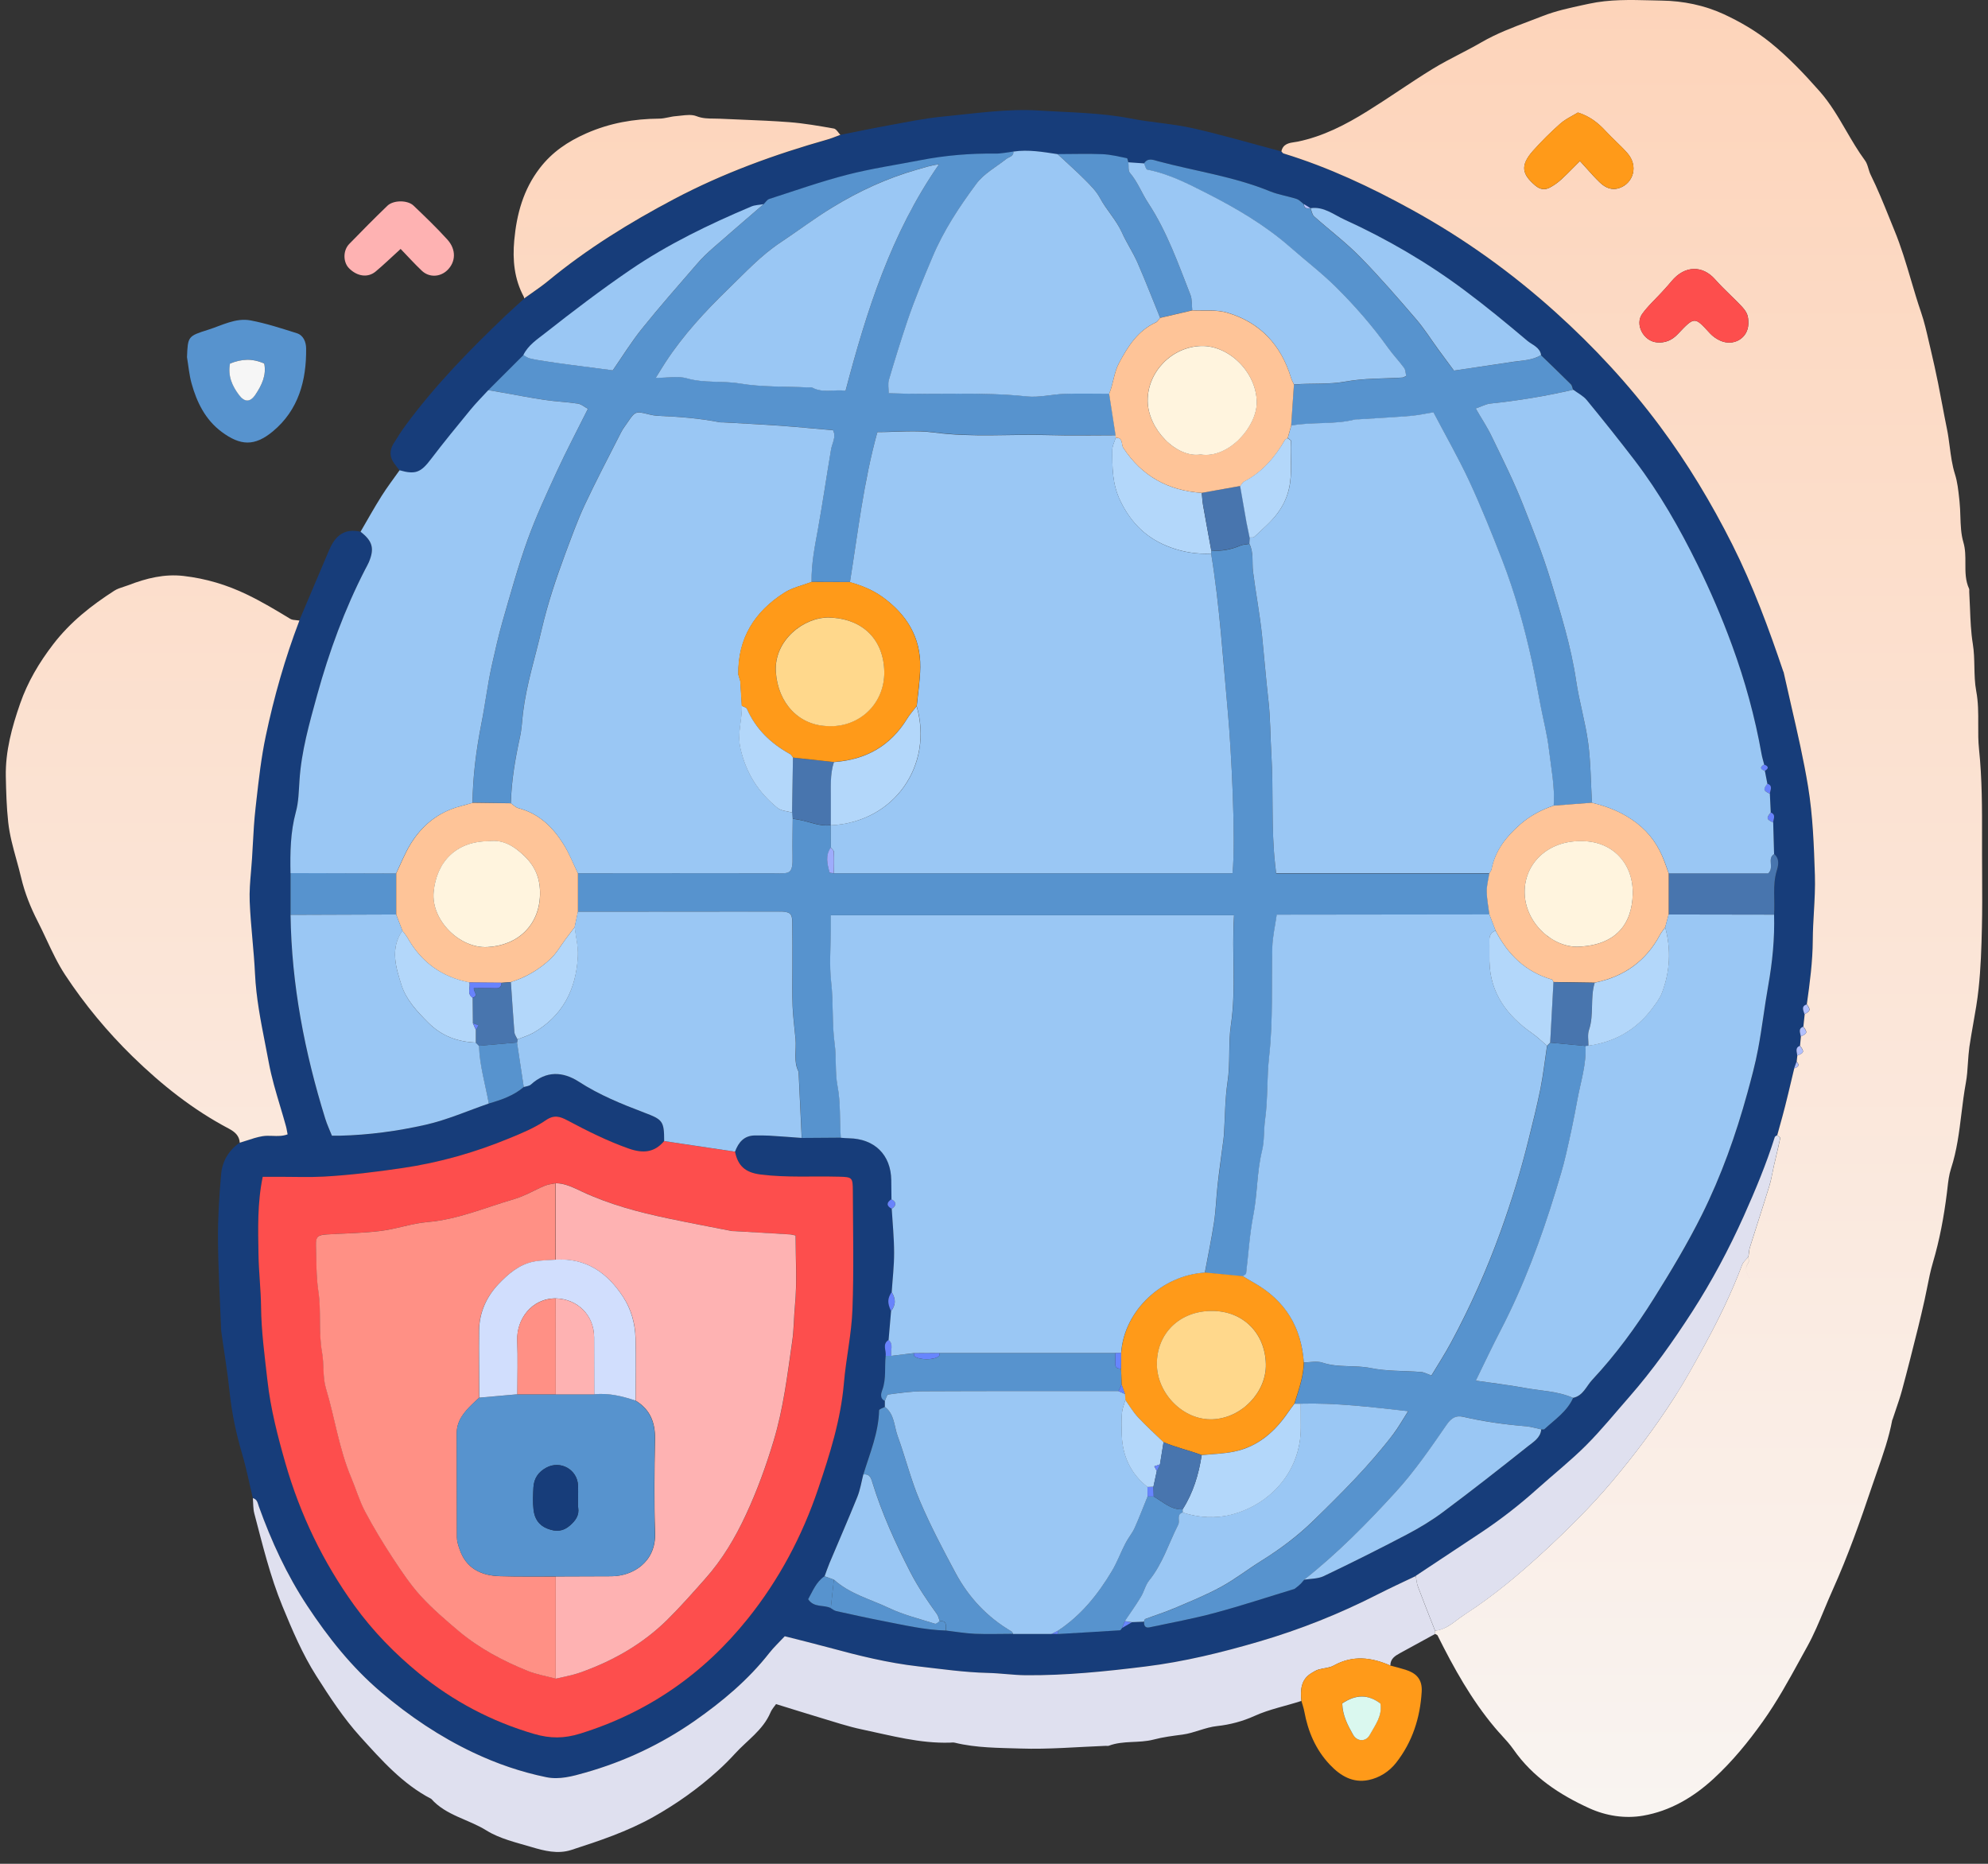<svg width="80" height="75" viewBox="0 0 80 75" fill="none" xmlns="http://www.w3.org/2000/svg">
<rect x="0" y="0" width="80" height="75" fill="#333333" stroke="none"/>
<path d="M33.819 5.426C34.463 5.299 35.105 5.163 35.749 5.047C36.478 4.915 37.205 4.761 37.94 4.691C39.231 4.568 40.525 4.364 41.826 4.449C43.053 4.527 44.29 4.532 45.506 4.769C46.336 4.931 47.189 4.977 48.014 5.163C49.207 5.433 50.385 5.781 51.568 6.095C51.596 6.124 51.619 6.17 51.653 6.18C53.459 6.734 55.158 7.533 56.81 8.442C58.905 9.593 60.838 10.979 62.608 12.576C64.149 13.965 65.556 15.487 66.799 17.154C67.915 18.653 68.873 20.25 69.713 21.92C70.543 23.568 71.18 25.292 71.767 27.038C72.105 28.581 72.502 30.114 72.757 31.67C72.948 32.837 72.992 34.035 73.03 35.222C73.059 36.09 72.95 36.963 72.945 37.834C72.94 38.705 72.827 39.563 72.706 40.423C72.471 40.511 72.579 40.67 72.621 40.817C72.602 40.985 72.584 41.155 72.566 41.322C72.345 41.404 72.448 41.569 72.468 41.714C72.456 41.84 72.445 41.966 72.432 42.092C72.224 42.175 72.319 42.342 72.324 42.484C72.314 42.566 72.303 42.651 72.296 42.734C72.265 42.821 72.234 42.911 72.2 42.999C72.077 43.512 71.958 44.024 71.829 44.534C71.731 44.921 71.621 45.307 71.515 45.691C71.481 45.714 71.427 45.732 71.419 45.763C71.079 46.853 70.641 47.901 70.172 48.942C69.572 50.279 68.886 51.562 68.095 52.793C67.325 53.988 66.502 55.147 65.564 56.219C64.99 56.876 64.438 57.556 63.822 58.172C63.206 58.787 62.518 59.331 61.869 59.916C61.157 60.554 60.405 61.144 59.608 61.672C58.732 62.257 57.851 62.837 56.972 63.419C56.459 63.666 55.941 63.903 55.434 64.161C53.903 64.941 52.31 65.575 50.668 66.057C49.171 66.497 47.656 66.871 46.096 67.061C44.491 67.26 42.885 67.425 41.267 67.412C40.759 67.406 40.252 67.329 39.741 67.319C38.806 67.298 37.883 67.164 36.953 67.056C35.729 66.917 34.546 66.623 33.363 66.301C32.775 66.142 32.182 65.998 31.579 65.843C31.363 66.075 31.141 66.281 30.958 66.515C30.108 67.6 29.069 68.473 27.946 69.254C26.598 70.194 25.134 70.887 23.549 71.332C23.034 71.479 22.51 71.624 21.982 71.515C20.967 71.307 19.99 70.972 19.049 70.526C17.696 69.885 16.477 69.063 15.333 68.092C14.145 67.085 13.199 65.887 12.359 64.612C11.542 63.373 10.918 62.02 10.416 60.621C10.364 60.474 10.349 60.33 10.174 60.286C10.032 59.691 9.916 59.089 9.743 58.504C9.504 57.69 9.328 56.871 9.241 56.026C9.156 55.204 9.016 54.39 8.903 53.571C8.895 53.509 8.895 53.445 8.893 53.38C8.849 52.208 8.779 51.039 8.772 49.867C8.766 48.996 8.821 48.12 8.898 47.252C8.944 46.734 9.197 46.291 9.643 45.985C9.944 45.894 10.243 45.776 10.55 45.722C10.877 45.663 11.222 45.776 11.568 45.647C11.542 45.521 11.527 45.418 11.501 45.317C11.266 44.465 10.973 43.625 10.81 42.757C10.591 41.575 10.313 40.4 10.256 39.189C10.21 38.215 10.081 37.247 10.042 36.273C10.019 35.704 10.099 35.129 10.135 34.557C10.179 33.88 10.199 33.197 10.277 32.522C10.387 31.556 10.488 30.583 10.686 29.632C11.019 28.048 11.462 26.487 12.042 24.972C12.421 24.076 12.8 23.182 13.181 22.285C13.207 22.226 13.233 22.169 13.258 22.11C13.493 21.554 13.872 21.247 14.508 21.397C14.993 21.773 15.073 22.072 14.841 22.625C14.8 22.723 14.745 22.814 14.696 22.909C13.867 24.524 13.245 26.221 12.764 27.963C12.452 29.094 12.124 30.23 12.05 31.417C12.024 31.837 12.016 32.273 11.905 32.674C11.684 33.486 11.674 34.308 11.689 35.135C11.689 35.696 11.689 36.255 11.689 36.817C11.728 39.624 12.256 42.347 13.086 45.019C13.158 45.253 13.264 45.477 13.354 45.704C13.501 45.704 13.586 45.704 13.668 45.704C14.836 45.675 15.993 45.521 17.122 45.263C17.99 45.068 18.82 44.699 19.665 44.408C20.17 44.261 20.665 44.094 21.075 43.743C21.173 43.71 21.294 43.705 21.363 43.643C21.98 43.079 22.652 43.117 23.294 43.53C24.119 44.063 25.015 44.426 25.922 44.771C26.665 45.055 26.727 45.111 26.727 45.918C26.327 46.389 25.866 46.417 25.299 46.216C24.441 45.912 23.634 45.508 22.832 45.083C22.539 44.926 22.302 44.846 21.962 45.08C21.513 45.387 20.992 45.601 20.487 45.809C19.101 46.384 17.673 46.788 16.181 47.005C15.132 47.159 14.086 47.288 13.029 47.347C12.452 47.378 11.872 47.355 11.292 47.355C11.042 47.355 10.795 47.355 10.573 47.355C10.351 48.437 10.385 49.46 10.403 50.48C10.413 51.18 10.498 51.878 10.506 52.579C10.516 53.579 10.653 54.563 10.764 55.554C10.89 56.696 11.174 57.795 11.488 58.883C12.081 60.943 13.003 62.862 14.264 64.609C15.008 65.639 15.895 66.546 16.869 67.342C18.235 68.457 19.776 69.274 21.492 69.774C22.144 69.965 22.704 69.959 23.332 69.766C26.072 68.921 28.322 67.355 30.1 65.129C31.35 63.568 32.28 61.817 32.922 59.921C33.394 58.525 33.84 57.126 33.963 55.639C34.046 54.65 34.267 53.671 34.306 52.685C34.365 51.1 34.327 49.514 34.322 47.927C34.322 47.368 34.296 47.365 33.742 47.35C32.698 47.319 31.657 47.394 30.608 47.262C29.979 47.182 29.698 46.902 29.579 46.343C29.721 45.967 29.945 45.691 30.391 45.691C30.579 45.691 30.77 45.688 30.958 45.699C31.394 45.724 31.827 45.76 32.262 45.791C32.788 45.789 33.311 45.784 33.837 45.781C33.943 45.789 34.048 45.799 34.157 45.802C35.195 45.817 35.855 46.466 35.868 47.489C35.87 47.744 35.873 48.002 35.876 48.257C35.677 48.391 35.667 48.519 35.886 48.64C35.919 49.23 35.978 49.82 35.981 50.41C35.981 50.936 35.919 51.461 35.886 51.987C35.716 52.255 35.711 52.425 35.86 52.757C35.827 53.143 35.793 53.53 35.76 53.916C35.492 54.089 35.675 54.344 35.641 54.557C35.592 55.011 35.672 55.474 35.507 55.925C35.463 56.046 35.391 56.265 35.608 56.368C35.608 56.448 35.608 56.531 35.608 56.611C35.525 56.657 35.376 56.701 35.373 56.75C35.35 57.656 34.999 58.481 34.739 59.328C34.659 59.632 34.613 59.949 34.497 60.237C34.136 61.131 33.749 62.015 33.376 62.904C33.303 63.076 33.244 63.254 33.18 63.429C32.842 63.661 32.706 64.027 32.523 64.354C32.757 64.707 33.151 64.563 33.435 64.712C33.51 64.753 33.579 64.812 33.657 64.831C34.283 64.97 34.909 65.109 35.538 65.23C36.373 65.392 37.205 65.588 38.063 65.614C38.455 65.66 38.849 65.727 39.241 65.745C39.749 65.768 40.259 65.75 40.767 65.748C41.28 65.748 41.793 65.748 42.306 65.748C42.393 65.748 42.478 65.748 42.566 65.75C43.401 65.701 44.236 65.652 45.068 65.601C45.096 65.601 45.122 65.544 45.148 65.513C45.282 65.436 45.416 65.356 45.55 65.279C45.712 65.274 45.872 65.266 46.035 65.261C46.027 65.413 46.081 65.521 46.251 65.485C47.125 65.299 48.006 65.14 48.867 64.908C49.949 64.617 51.016 64.266 52.088 63.939C52.137 63.903 52.184 63.864 52.233 63.828C52.271 63.792 52.31 63.756 52.349 63.723C52.392 63.671 52.439 63.62 52.483 63.566L52.477 63.571C52.745 63.525 53.039 63.535 53.276 63.424C54.4 62.886 55.513 62.329 56.616 61.752C57.121 61.487 57.614 61.191 58.07 60.851C59.222 59.988 60.358 59.102 61.485 58.205C61.706 58.027 61.995 57.868 62.026 57.522C62.067 57.522 62.124 57.535 62.147 57.515C62.567 57.126 63.059 56.804 63.304 56.255C63.709 56.173 63.832 55.791 64.072 55.534C65.015 54.521 65.83 53.409 66.564 52.242C67.25 51.152 67.915 50.042 68.487 48.89C69.265 47.327 69.853 45.678 70.317 43.993C70.479 43.406 70.639 42.816 70.749 42.218C70.909 41.371 71.007 40.511 71.159 39.66C71.327 38.718 71.417 37.77 71.394 36.811C71.438 36.229 71.324 35.645 71.497 35.062C71.556 34.867 71.636 34.568 71.394 34.372C71.381 33.95 71.371 33.525 71.358 33.102C71.365 32.958 71.487 32.788 71.26 32.7C71.247 32.45 71.237 32.198 71.224 31.948C71.234 31.801 71.36 31.629 71.123 31.544C71.09 31.371 71.056 31.198 71.023 31.026C71.193 30.92 71.175 30.838 70.994 30.771C70.958 30.629 70.912 30.49 70.889 30.346C70.623 28.852 70.221 27.391 69.701 25.972C69.296 24.867 68.829 23.777 68.309 22.721C67.59 21.263 66.783 19.846 65.794 18.545C65.165 17.718 64.515 16.907 63.856 16.106C63.714 15.933 63.495 15.827 63.312 15.688C63.283 15.614 63.273 15.516 63.222 15.464C62.825 15.068 62.42 14.681 62.018 14.292C61.967 13.975 61.66 13.885 61.464 13.718C60.639 13.022 59.804 12.334 58.941 11.69C57.433 10.565 55.81 9.619 54.101 8.839C53.676 8.646 53.269 8.303 52.74 8.383C52.653 8.331 52.565 8.277 52.477 8.223C52.38 8.151 52.294 8.045 52.186 8.009C51.831 7.893 51.454 7.842 51.112 7.7C49.661 7.105 48.109 6.891 46.607 6.489C46.437 6.443 46.189 6.325 46.042 6.585C45.831 6.569 45.622 6.554 45.411 6.541C45.393 6.484 45.383 6.381 45.352 6.373C45.024 6.309 44.694 6.224 44.362 6.211C43.764 6.188 43.164 6.206 42.563 6.209C41.973 6.124 41.385 6.015 40.788 6.106C40.543 6.137 40.298 6.193 40.053 6.191C39.038 6.178 38.035 6.263 37.038 6.456C36.059 6.647 35.066 6.788 34.102 7.038C33.038 7.311 32 7.68 30.953 8.017C30.866 8.045 30.804 8.154 30.729 8.226C30.564 8.257 30.384 8.257 30.234 8.321C28.538 9.037 26.881 9.836 25.358 10.876C24.188 11.675 23.059 12.535 21.946 13.411C21.626 13.664 21.255 13.901 21.065 14.297C20.593 14.769 20.124 15.238 19.652 15.709C19.41 15.972 19.157 16.227 18.931 16.502C18.395 17.157 17.859 17.811 17.346 18.483C16.939 19.022 16.722 19.117 16.083 18.934C16.006 18.834 15.926 18.736 15.851 18.63C15.673 18.378 15.676 18.115 15.833 17.857C15.988 17.605 16.145 17.355 16.32 17.118C17.508 15.505 18.9 14.078 20.346 12.7C20.588 12.468 20.843 12.247 21.09 12.02C21.415 11.783 21.755 11.564 22.064 11.309C23.626 10.021 25.337 8.965 27.121 8.022C29.09 6.981 31.172 6.224 33.311 5.619C33.484 5.57 33.649 5.498 33.816 5.436L33.819 5.426Z" fill="#173D7A"/>
<path d="M57.751 65.621C57.751 65.665 57.751 65.706 57.751 65.75C57.282 66.008 56.816 66.265 56.347 66.518C56.141 66.631 55.947 66.747 55.95 67.023C55.19 66.69 54.437 66.595 53.669 67.023C53.494 67.121 53.262 67.123 53.061 67.182C52.963 67.211 52.873 67.267 52.783 67.322C52.342 67.584 52.329 68.004 52.37 68.445C51.741 68.653 51.089 68.774 50.476 69.053C50.01 69.264 49.492 69.403 48.981 69.457C48.494 69.509 48.066 69.735 47.59 69.8C47.198 69.851 46.801 69.9 46.422 70.001C45.829 70.155 45.203 70.029 44.623 70.248C44.585 70.263 44.538 70.25 44.495 70.253C43.348 70.297 42.201 70.4 41.057 70.361C40.18 70.333 39.289 70.338 38.423 70.127C38.361 70.111 38.294 70.122 38.229 70.124C37.021 70.163 35.866 69.841 34.701 69.596C34.116 69.475 33.544 69.279 32.969 69.109C32.433 68.95 31.902 68.779 31.23 68.573C31.189 68.635 31.067 68.764 31.003 68.916C30.702 69.622 30.065 70.031 29.575 70.57C29.359 70.807 29.13 71.034 28.892 71.25C28.096 71.971 27.228 72.587 26.29 73.115C25.243 73.702 24.122 74.076 22.991 74.442C22.444 74.619 21.901 74.478 21.38 74.323C20.764 74.14 20.11 73.991 19.576 73.659C18.849 73.205 17.95 73.058 17.355 72.388C16.197 71.788 15.347 70.82 14.496 69.882C13.826 69.143 13.267 68.287 12.729 67.44C12.172 66.564 11.767 65.609 11.37 64.645C10.868 63.427 10.566 62.162 10.234 60.902C10.182 60.706 10.193 60.493 10.175 60.286C10.35 60.33 10.365 60.474 10.417 60.621C10.919 62.02 11.543 63.375 12.36 64.612C13.203 65.889 14.149 67.085 15.334 68.092C16.478 69.063 17.697 69.885 19.05 70.526C19.991 70.972 20.968 71.307 21.983 71.515C22.511 71.623 23.035 71.479 23.55 71.332C25.132 70.884 26.599 70.191 27.947 69.254C29.068 68.47 30.109 67.6 30.959 66.515C31.142 66.281 31.364 66.077 31.58 65.843C32.186 65.998 32.776 66.142 33.364 66.301C34.547 66.623 35.73 66.917 36.954 67.056C37.882 67.162 38.804 67.296 39.742 67.319C40.25 67.329 40.76 67.406 41.268 67.412C42.886 67.425 44.489 67.26 46.097 67.061C47.657 66.868 49.172 66.495 50.669 66.057C52.313 65.575 53.906 64.941 55.434 64.161C55.942 63.903 56.46 63.664 56.973 63.419C57.001 63.561 57.009 63.713 57.058 63.846C57.282 64.444 57.519 65.037 57.751 65.629V65.621Z" fill="#DFE0EF"/>
<path fill-rule="evenodd" clip-rule="evenodd" d="M71.766 27.033C71.178 25.289 70.541 23.563 69.712 21.914C68.872 20.245 67.913 18.648 66.797 17.149C65.557 15.482 64.148 13.96 62.606 12.571C60.836 10.974 58.903 9.588 56.808 8.437C55.156 7.527 53.458 6.729 51.651 6.175C51.627 6.168 51.609 6.144 51.59 6.12C51.582 6.109 51.574 6.099 51.566 6.09C51.628 5.786 51.888 5.749 52.101 5.718C52.144 5.712 52.186 5.706 52.223 5.699C53.246 5.487 54.151 5.018 55.019 4.478C55.446 4.213 55.864 3.936 56.282 3.659L56.282 3.659L56.282 3.658C56.736 3.357 57.189 3.056 57.653 2.772C58.007 2.555 58.376 2.364 58.744 2.172L58.745 2.172C59.041 2.017 59.338 1.863 59.627 1.695C60.228 1.348 60.873 1.104 61.517 0.861L61.517 0.861C61.708 0.789 61.899 0.717 62.089 0.642C62.612 0.437 63.172 0.317 63.727 0.197L63.727 0.197L63.727 0.197C63.8 0.182 63.873 0.166 63.947 0.15C64.771 -0.029 65.61 -0.007 66.447 0.014C66.588 0.017 66.73 0.021 66.872 0.024C67.733 0.036 68.593 0.214 69.359 0.567C70.011 0.869 70.655 1.239 71.235 1.708C71.967 2.298 72.601 2.968 73.222 3.671C73.652 4.157 73.973 4.71 74.294 5.261C74.532 5.669 74.769 6.076 75.049 6.456C75.118 6.548 75.153 6.665 75.188 6.783C75.214 6.869 75.239 6.955 75.278 7.033C75.559 7.603 75.796 8.188 76.033 8.775L76.033 8.775C76.098 8.936 76.163 9.097 76.229 9.259C76.502 9.918 76.703 10.597 76.904 11.276L76.904 11.276C77.032 11.709 77.16 12.142 77.307 12.569C77.435 12.944 77.524 13.331 77.613 13.719C77.64 13.837 77.668 13.955 77.696 14.073C77.801 14.516 77.899 14.962 77.99 15.41C78.047 15.692 78.1 15.976 78.153 16.259L78.153 16.259L78.153 16.26L78.154 16.26L78.154 16.26C78.216 16.589 78.277 16.918 78.345 17.244C78.395 17.483 78.426 17.725 78.458 17.967V17.967C78.507 18.343 78.556 18.719 78.672 19.086C78.77 19.395 78.805 19.729 78.841 20.056L78.841 20.057C78.843 20.079 78.845 20.1 78.848 20.122C78.85 20.146 78.853 20.17 78.855 20.194C78.875 20.384 78.882 20.577 78.888 20.771C78.9 21.131 78.911 21.491 79.01 21.824C79.092 22.103 79.091 22.389 79.09 22.673C79.089 23.021 79.088 23.367 79.24 23.694C79.249 23.716 79.247 23.742 79.245 23.769C79.244 23.787 79.243 23.806 79.245 23.823C79.258 24.038 79.266 24.254 79.275 24.47L79.275 24.47C79.294 24.953 79.312 25.436 79.389 25.91C79.439 26.216 79.445 26.524 79.452 26.831V26.831C79.459 27.16 79.466 27.486 79.525 27.803C79.611 28.254 79.609 28.702 79.607 29.149C79.605 29.485 79.604 29.819 79.639 30.152C79.764 31.343 79.762 32.536 79.76 33.731C79.76 33.941 79.76 34.15 79.76 34.359L79.76 34.359C79.76 34.66 79.762 34.96 79.764 35.261V35.262V35.262C79.768 35.947 79.771 36.632 79.755 37.316C79.737 38.141 79.709 38.97 79.621 39.789C79.572 40.26 79.489 40.727 79.406 41.195L79.406 41.195C79.351 41.507 79.296 41.82 79.25 42.133C79.221 42.345 79.207 42.559 79.192 42.773L79.192 42.773C79.175 43.043 79.157 43.312 79.108 43.576C79.033 43.985 78.982 44.398 78.931 44.811L78.931 44.811L78.931 44.812C78.84 45.556 78.748 46.3 78.513 47.02C78.43 47.273 78.398 47.546 78.368 47.816L78.368 47.817C78.36 47.879 78.353 47.942 78.346 48.004C78.227 48.955 78.054 49.892 77.781 50.812C77.685 51.137 77.618 51.472 77.552 51.807L77.552 51.808C77.517 51.982 77.482 52.156 77.444 52.329L77.443 52.33L77.443 52.33L77.443 52.331C77.361 52.694 77.278 53.056 77.188 53.419C76.977 54.264 76.766 55.106 76.539 55.946C76.467 56.21 76.379 56.47 76.29 56.729L76.29 56.73C76.245 56.862 76.2 56.993 76.157 57.126L76.15 57.133L76.148 57.133V57.134C76.016 57.849 75.776 58.533 75.537 59.216L75.537 59.216C75.468 59.411 75.4 59.606 75.334 59.803C74.859 61.217 74.359 62.623 73.746 63.986C73.63 64.244 73.521 64.505 73.412 64.766C73.2 65.275 72.989 65.783 72.723 66.263C72.678 66.344 72.633 66.426 72.588 66.507C72.543 66.59 72.497 66.673 72.451 66.756L72.451 66.757C71.982 67.612 71.513 68.466 70.942 69.269C70.347 70.104 69.71 70.882 68.963 71.57C68.154 72.317 67.213 72.876 66.118 73.064C65.388 73.19 64.631 73.071 63.958 72.765C62.762 72.221 61.677 71.508 60.904 70.398C60.765 70.199 60.601 70.019 60.437 69.839L60.437 69.839L60.437 69.838C60.344 69.737 60.252 69.636 60.165 69.532C59.214 68.404 58.505 67.126 57.85 65.812C57.839 65.791 57.811 65.778 57.782 65.765C57.77 65.76 57.758 65.754 57.747 65.748V65.619C58.106 65.583 58.376 65.381 58.644 65.179C58.742 65.106 58.839 65.032 58.94 64.967C60.09 64.225 61.141 63.344 62.141 62.42C63.092 61.541 64.015 60.627 64.858 59.63C65.78 58.538 66.631 57.402 67.399 56.201C67.818 55.547 68.191 54.864 68.566 54.18L68.61 54.099C69.177 53.059 69.69 52 70.107 50.892C70.139 50.808 70.206 50.737 70.273 50.665C70.303 50.633 70.333 50.601 70.36 50.568C70.36 50.593 70.363 50.622 70.365 50.651L70.366 50.651C70.372 50.715 70.379 50.781 70.352 50.82C70.164 51.085 70.311 51.291 70.455 51.492L70.457 51.495L70.455 51.492C70.311 51.292 70.164 51.087 70.354 50.822C70.382 50.783 70.375 50.718 70.368 50.653C70.365 50.625 70.362 50.596 70.362 50.57C70.367 50.531 70.371 50.491 70.376 50.451V50.451C70.385 50.366 70.394 50.28 70.418 50.199C70.528 49.849 70.639 49.499 70.751 49.151L70.752 49.148C70.903 48.676 71.054 48.204 71.199 47.731C71.253 47.556 71.289 47.377 71.326 47.196L71.326 47.196C71.347 47.092 71.368 46.987 71.392 46.883C71.421 46.76 71.45 46.636 71.479 46.512C71.535 46.274 71.591 46.036 71.64 45.797C71.643 45.777 71.606 45.749 71.568 45.72L71.546 45.703C71.543 45.701 71.54 45.698 71.537 45.696C71.53 45.691 71.524 45.686 71.519 45.681C71.55 45.564 71.583 45.448 71.615 45.332C71.69 45.063 71.765 44.794 71.833 44.524C71.921 44.178 72.003 43.831 72.086 43.483L72.086 43.481C72.126 43.317 72.165 43.153 72.204 42.989C72.39 42.932 72.421 42.843 72.3 42.723C72.31 42.641 72.32 42.556 72.328 42.473C72.601 42.373 72.619 42.311 72.436 42.082C72.443 42.019 72.448 41.956 72.454 41.893C72.458 41.856 72.461 41.819 72.465 41.782C72.467 41.756 72.47 41.73 72.472 41.703C72.73 41.593 72.745 41.536 72.57 41.312L72.624 40.807C72.859 40.688 72.872 40.621 72.709 40.413C72.83 39.555 72.944 38.697 72.949 37.824C72.951 37.449 72.972 37.074 72.994 36.699C73.022 36.203 73.05 35.706 73.034 35.212C72.995 34.024 72.952 32.829 72.761 31.659C72.581 30.563 72.331 29.479 72.081 28.394L72.081 28.394L72.081 28.393C71.976 27.94 71.872 27.487 71.772 27.033L71.771 27.033H71.766ZM70.356 13.027C70.361 12.705 70.315 12.566 70.049 12.288C69.912 12.145 69.77 12.006 69.627 11.867L69.627 11.867C69.417 11.662 69.207 11.457 69.013 11.237C68.526 10.686 67.81 10.657 67.263 11.319C67.181 11.42 67.093 11.517 67.006 11.613L67.005 11.613L67.005 11.614C66.967 11.655 66.93 11.697 66.892 11.739C66.806 11.834 66.717 11.925 66.627 12.017L66.627 12.018C66.435 12.215 66.244 12.411 66.086 12.63C65.779 13.056 66.137 13.723 66.663 13.777C67.011 13.813 67.287 13.689 67.519 13.442L67.519 13.442C67.863 13.079 68.031 12.902 68.195 12.906C68.352 12.909 68.504 13.077 68.803 13.404L68.81 13.411C68.921 13.532 69.067 13.635 69.219 13.705C69.768 13.955 70.348 13.604 70.356 13.027ZM63.578 6.479C63.669 6.579 63.754 6.674 63.836 6.765C64.027 6.979 64.198 7.169 64.382 7.345C64.601 7.553 64.862 7.679 65.189 7.558C65.725 7.36 65.947 6.677 65.48 6.152C65.335 5.989 65.179 5.837 65.023 5.686L65.023 5.685L65.023 5.685C64.888 5.554 64.752 5.422 64.624 5.284C64.318 4.951 63.978 4.678 63.498 4.529C63.433 4.569 63.364 4.607 63.292 4.647C63.119 4.743 62.936 4.845 62.784 4.98C62.4 5.32 62.034 5.683 61.692 6.067C61.14 6.685 61.279 7.035 61.779 7.463C61.97 7.625 62.158 7.656 62.362 7.551C62.527 7.463 62.684 7.352 62.823 7.226C62.981 7.082 63.133 6.929 63.307 6.753L63.307 6.753L63.308 6.753L63.308 6.752C63.392 6.668 63.481 6.578 63.578 6.482V6.479ZM12.048 24.972C11.468 26.489 11.025 28.048 10.692 29.632C10.514 30.477 10.416 31.338 10.319 32.199C10.307 32.307 10.295 32.415 10.283 32.522C10.228 33.002 10.201 33.484 10.175 33.967L10.175 33.967C10.164 34.164 10.154 34.361 10.141 34.557C10.13 34.728 10.116 34.899 10.101 35.069L10.101 35.069C10.066 35.471 10.032 35.873 10.048 36.273C10.068 36.782 10.113 37.289 10.158 37.796C10.199 38.26 10.24 38.724 10.262 39.189C10.307 40.145 10.49 41.08 10.673 42.013C10.722 42.261 10.77 42.508 10.816 42.757C10.926 43.353 11.101 43.938 11.276 44.523L11.276 44.523C11.355 44.787 11.434 45.052 11.507 45.317C11.525 45.382 11.537 45.448 11.55 45.521C11.557 45.561 11.565 45.602 11.574 45.647C11.37 45.723 11.166 45.716 10.965 45.708C10.826 45.703 10.689 45.699 10.556 45.722C10.341 45.759 10.132 45.828 9.923 45.897C9.832 45.927 9.74 45.957 9.649 45.984C9.628 45.699 9.455 45.549 9.211 45.418C7.762 44.655 6.505 43.653 5.332 42.51C4.311 41.51 3.409 40.423 2.629 39.241C2.331 38.791 2.1 38.297 1.868 37.803L1.868 37.803C1.753 37.557 1.638 37.312 1.515 37.072C1.229 36.513 0.997 35.935 0.853 35.325C0.795 35.079 0.728 34.836 0.661 34.593C0.524 34.099 0.387 33.605 0.33 33.081C0.263 32.468 0.247 31.86 0.234 31.247C0.214 30.23 0.479 29.266 0.809 28.316C1.113 27.442 1.572 26.667 2.139 25.928C2.824 25.034 3.672 24.367 4.597 23.772C4.712 23.697 4.847 23.654 4.982 23.611C5.047 23.59 5.112 23.569 5.175 23.545C5.886 23.269 6.618 23.087 7.389 23.177C8.283 23.28 9.128 23.532 9.942 23.926C10.546 24.217 11.113 24.557 11.682 24.903C11.749 24.943 11.837 24.95 11.925 24.957C11.966 24.96 12.007 24.963 12.045 24.97L12.048 24.972ZM33.667 5.483C33.717 5.464 33.767 5.444 33.817 5.426L33.815 5.423C33.788 5.396 33.763 5.364 33.738 5.331C33.681 5.258 33.624 5.186 33.557 5.173C32.962 5.068 32.364 4.962 31.761 4.916C31.14 4.868 30.518 4.842 29.896 4.817C29.585 4.805 29.275 4.792 28.964 4.777C28.887 4.773 28.811 4.772 28.734 4.772C28.5 4.77 28.267 4.769 28.026 4.674C27.843 4.602 27.618 4.628 27.399 4.653C27.332 4.661 27.266 4.669 27.202 4.674C27.099 4.68 26.998 4.702 26.896 4.723C26.772 4.748 26.648 4.774 26.524 4.774C25.506 4.782 24.542 4.949 23.594 5.366C22.841 5.699 22.217 6.121 21.72 6.768C21.058 7.628 20.79 8.62 20.694 9.674C20.622 10.459 20.694 11.232 21.081 11.946C21.088 11.958 21.089 11.975 21.09 11.991C21.09 11.998 21.09 12.004 21.091 12.01C21.189 11.94 21.288 11.87 21.387 11.801C21.618 11.639 21.849 11.477 22.065 11.299C23.627 10.011 25.338 8.955 27.122 8.012C29.091 6.971 31.173 6.214 33.312 5.609C33.431 5.574 33.549 5.529 33.667 5.483Z" fill="url(#paint0_linear_1292_17544)"/>
<path d="M52.371 68.445C52.329 68.004 52.342 67.585 52.783 67.322C52.873 67.27 52.963 67.214 53.061 67.183C53.262 67.124 53.492 67.124 53.669 67.023C54.435 66.593 55.19 66.688 55.95 67.023C56.154 67.077 56.358 67.126 56.559 67.191C56.953 67.314 57.244 67.543 57.211 68.074C57.149 69.125 56.837 70.099 56.18 70.936C55.899 71.294 55.502 71.541 55.072 71.629C54.443 71.758 53.94 71.464 53.51 71.006C52.938 70.398 52.636 69.674 52.487 68.87C52.461 68.726 52.409 68.587 52.371 68.445ZM54.01 68.546C54.023 69.027 54.231 69.419 54.443 69.797C54.605 70.086 54.958 70.101 55.113 69.818C55.332 69.424 55.636 69.043 55.543 68.546C55.046 68.167 54.551 68.18 54.007 68.546H54.01Z" fill="#FF9A19"/>
<path d="M7.525 14.374C7.559 13.535 7.559 13.527 8.383 13.267C8.94 13.091 9.484 12.782 10.082 12.893C10.713 13.012 11.329 13.215 11.942 13.408C12.216 13.493 12.316 13.769 12.319 14.019C12.334 15.309 12.014 16.497 10.984 17.355C10.241 17.973 9.672 17.937 8.919 17.378C8.267 16.894 7.919 16.19 7.708 15.425C7.613 15.085 7.584 14.725 7.525 14.374ZM9.257 14.629C9.164 15.137 9.35 15.534 9.62 15.892C9.842 16.188 10.069 16.19 10.28 15.879C10.535 15.5 10.731 15.088 10.636 14.627C10.159 14.415 9.723 14.441 9.26 14.627L9.257 14.629Z" fill="#5793CE"/>
<path d="M16.121 10.018C15.737 10.366 15.438 10.657 15.121 10.922C14.807 11.188 14.374 11.126 14.047 10.796C13.807 10.557 13.794 10.09 14.049 9.822C14.554 9.3 15.067 8.784 15.59 8.279C15.83 8.048 16.399 8.045 16.639 8.272C17.103 8.715 17.567 9.16 17.997 9.634C18.369 10.041 18.345 10.544 17.995 10.879C17.704 11.154 17.268 11.172 16.974 10.894C16.68 10.616 16.41 10.315 16.121 10.016V10.018Z" fill="#FEB2B2"/>
<path d="M29.578 46.343C29.694 46.902 29.975 47.182 30.606 47.262C31.655 47.394 32.696 47.322 33.74 47.35C34.294 47.365 34.317 47.368 34.32 47.927C34.325 49.514 34.364 51.1 34.304 52.685C34.269 53.674 34.047 54.653 33.962 55.639C33.838 57.123 33.392 58.525 32.921 59.921C32.279 61.817 31.349 63.568 30.099 65.129C28.318 67.355 26.071 68.921 23.331 69.766C22.705 69.959 22.145 69.965 21.491 69.774C19.775 69.272 18.233 68.455 16.868 67.342C15.896 66.549 15.007 65.639 14.262 64.609C12.999 62.862 12.079 60.943 11.486 58.883C11.175 57.796 10.889 56.693 10.762 55.554C10.651 54.563 10.515 53.579 10.505 52.579C10.497 51.879 10.412 51.18 10.402 50.48C10.386 49.46 10.35 48.434 10.572 47.355C10.793 47.355 11.043 47.355 11.291 47.355C11.87 47.355 12.45 47.378 13.028 47.347C14.084 47.288 15.13 47.159 16.179 47.005C17.672 46.786 19.102 46.381 20.486 45.809C20.994 45.601 21.514 45.387 21.96 45.081C22.3 44.846 22.537 44.928 22.831 45.083C23.63 45.508 24.437 45.913 25.297 46.217C25.864 46.417 26.326 46.389 26.725 45.918C26.952 45.951 27.179 45.987 27.408 46.021C28.13 46.129 28.854 46.234 29.576 46.343H29.578ZM22.362 47.613C22.22 47.644 22.071 47.654 21.939 47.708C21.519 47.883 21.122 48.125 20.692 48.252C19.54 48.586 18.432 49.073 17.21 49.174C16.574 49.228 15.953 49.455 15.319 49.532C14.607 49.619 13.886 49.63 13.169 49.671C12.796 49.691 12.708 49.753 12.721 50.122C12.739 50.732 12.721 51.338 12.816 51.956C12.94 52.765 12.816 53.602 12.966 54.424C13.053 54.898 12.984 55.408 13.12 55.861C13.479 57.048 13.643 58.293 14.133 59.444C14.326 59.903 14.468 60.387 14.698 60.825C15.038 61.469 15.419 62.095 15.819 62.705C16.161 63.231 16.515 63.762 16.937 64.223C17.406 64.738 17.945 65.196 18.481 65.647C19.303 66.338 20.246 66.832 21.236 67.234C21.597 67.381 21.991 67.445 22.37 67.548C22.692 67.471 23.022 67.417 23.334 67.309C24.656 66.843 25.857 66.162 26.862 65.173C27.39 64.65 27.882 64.091 28.377 63.535C29.065 62.76 29.596 61.866 30.026 60.941C30.47 59.985 30.833 58.986 31.14 57.966C31.534 56.657 31.691 55.315 31.885 53.978C31.954 53.501 31.949 53.012 31.995 52.53C32.083 51.603 32.021 50.66 32.021 49.715C31.916 49.694 31.859 49.673 31.797 49.671C31.057 49.624 30.318 49.583 29.578 49.539C29.534 49.539 29.49 49.545 29.449 49.534C28.591 49.367 27.733 49.205 26.88 49.024C25.697 48.777 24.535 48.465 23.434 47.953C23.091 47.793 22.759 47.615 22.37 47.61L22.362 47.613Z" fill="#FD4E4D"/>
<path d="M48.489 51.209C48.615 50.534 48.757 49.862 48.86 49.182C48.935 48.682 48.948 48.175 49.004 47.672C49.074 47.069 49.159 46.469 49.236 45.866C49.244 45.805 49.252 45.74 49.257 45.678C49.301 44.96 49.296 44.236 49.404 43.527C49.52 42.765 49.427 41.995 49.538 41.245C49.754 39.779 49.564 38.319 49.664 36.83H33.433C33.433 37.044 33.433 37.252 33.433 37.458C33.433 38.144 33.374 38.837 33.451 39.511C33.544 40.338 33.48 41.173 33.59 41.984C33.668 42.559 33.601 43.133 33.706 43.69C33.838 44.388 33.786 45.086 33.84 45.781C33.315 45.784 32.792 45.789 32.266 45.792C32.225 44.926 32.186 44.061 32.145 43.195C32.145 43.175 32.15 43.149 32.142 43.131C31.926 42.708 32.06 42.252 32.018 41.814C31.977 41.376 31.918 40.938 31.9 40.498C31.879 39.985 31.892 39.473 31.892 38.96C31.892 38.339 31.897 37.721 31.887 37.1C31.882 36.771 31.799 36.701 31.472 36.683C31.408 36.678 31.343 36.683 31.279 36.683C28.606 36.683 25.934 36.685 23.261 36.688C23.261 36.173 23.261 35.658 23.261 35.142C25.885 35.142 28.511 35.137 31.134 35.142C31.766 35.142 31.915 35.222 31.892 34.419C31.877 33.929 31.897 33.437 31.9 32.948C32.024 32.968 32.147 32.984 32.268 33.012C32.652 33.1 33.023 33.26 33.431 33.208C33.431 33.509 33.433 33.811 33.436 34.112C33.204 34.437 33.297 34.779 33.387 35.117C33.392 35.14 33.5 35.135 33.562 35.142H49.597C49.736 33.8 49.546 30.122 49.412 28.674C49.216 26.541 49.087 24.401 48.739 22.283C48.739 22.239 48.744 22.196 48.744 22.152C49.149 22.193 49.535 22.118 49.909 21.959C50.02 21.912 50.151 21.91 50.275 21.889C50.458 22.247 50.378 22.639 50.424 23.012C50.535 23.883 50.703 24.748 50.79 25.622C50.878 26.48 50.945 27.34 51.043 28.195C51.123 28.909 51.115 29.633 51.161 30.351C51.254 31.837 51.149 33.334 51.316 34.821C51.326 34.921 51.339 35.019 51.355 35.15H59.937C59.901 35.395 59.831 35.64 59.834 35.884C59.839 36.194 59.901 36.5 59.939 36.807C57.076 36.809 54.213 36.814 51.38 36.817C51.311 37.301 51.213 37.716 51.203 38.131C51.164 39.599 51.239 41.067 51.074 42.536C50.978 43.375 51.028 44.233 50.911 45.07C50.855 45.49 50.888 45.923 50.788 46.325C50.574 47.185 50.602 48.071 50.435 48.937C50.285 49.697 50.247 50.477 50.149 51.248C50.144 51.291 50.061 51.328 50.017 51.366C49.51 51.317 49.002 51.268 48.494 51.219L48.489 51.209Z" fill="#5793CE"/>
<path d="M19.017 32.304C19.03 31.23 19.166 30.174 19.375 29.115C19.527 28.34 19.617 27.546 19.795 26.774C19.929 26.186 20.055 25.596 20.223 25.017C20.54 23.919 20.844 22.814 21.228 21.738C21.566 20.795 21.988 19.883 22.408 18.974C22.792 18.139 23.225 17.325 23.661 16.449C23.532 16.379 23.401 16.264 23.254 16.24C22.818 16.173 22.372 16.158 21.937 16.093C21.359 16.009 20.785 15.895 20.21 15.795C20.024 15.761 19.839 15.73 19.653 15.697C20.125 15.225 20.594 14.757 21.066 14.285C21.148 14.332 21.228 14.399 21.318 14.419C21.519 14.468 21.725 14.502 21.931 14.532C22.282 14.586 22.635 14.633 22.986 14.682C23.54 14.757 24.091 14.826 24.663 14.901C25.052 14.342 25.416 13.749 25.846 13.213C26.56 12.327 27.313 11.47 28.06 10.609C28.256 10.383 28.472 10.176 28.697 9.978C29.369 9.386 30.052 8.803 30.73 8.216C30.805 8.144 30.866 8.036 30.954 8.007C32 7.67 33.039 7.302 34.103 7.029C35.067 6.781 36.059 6.637 37.039 6.446C38.033 6.253 39.039 6.168 40.054 6.181C40.299 6.184 40.544 6.127 40.788 6.096C40.799 6.297 40.613 6.305 40.505 6.39C40.093 6.717 39.595 6.982 39.294 7.392C38.613 8.314 37.977 9.267 37.526 10.344C37.17 11.191 36.812 12.034 36.521 12.902C36.255 13.688 36.011 14.481 35.776 15.28C35.727 15.447 35.768 15.637 35.768 15.82C37.668 15.898 39.5 15.754 41.33 15.949C41.825 16.003 42.335 15.864 42.84 15.846C43.438 15.826 44.038 15.841 44.639 15.841C44.724 16.395 44.812 16.951 44.897 17.505C43.997 17.505 43.098 17.526 42.201 17.5C40.67 17.456 39.139 17.6 37.606 17.397C36.851 17.297 36.075 17.379 35.309 17.379C34.753 19.378 34.529 21.408 34.204 23.42C33.688 23.42 33.173 23.415 32.658 23.415C32.645 22.696 32.784 21.998 32.913 21.294C33.109 20.228 33.261 19.154 33.441 18.085C33.485 17.825 33.66 17.577 33.521 17.309C32.797 17.247 32.086 17.175 31.374 17.127C30.614 17.072 29.854 17.036 29.093 16.992C29.05 16.992 29.006 16.998 28.965 16.99C28.158 16.83 27.341 16.766 26.521 16.732C26.377 16.727 26.23 16.701 26.088 16.665C25.591 16.539 25.555 16.549 25.269 16.972C25.174 17.111 25.068 17.245 24.993 17.392C24.501 18.36 23.993 19.324 23.532 20.308C23.233 20.947 22.991 21.616 22.746 22.279C22.375 23.27 22.04 24.272 21.8 25.31C21.542 26.423 21.189 27.51 21.047 28.654C21.006 28.984 20.996 29.321 20.924 29.648C20.731 30.529 20.576 31.416 20.555 32.32C20.042 32.312 19.53 32.307 19.014 32.299L19.017 32.304ZM34.029 15.723C34.874 12.505 35.864 9.378 37.789 6.609C37.454 6.647 37.168 6.748 36.879 6.83C35.683 7.17 34.57 7.688 33.508 8.337C32.789 8.778 32.119 9.285 31.421 9.746C30.629 10.272 30.001 10.954 29.338 11.596C28.398 12.505 27.501 13.474 26.779 14.579C26.668 14.749 26.563 14.924 26.39 15.202C26.885 15.202 27.289 15.12 27.64 15.22C28.343 15.424 29.062 15.31 29.774 15.429C30.668 15.578 31.593 15.542 32.503 15.586C32.567 15.589 32.642 15.571 32.694 15.596C33.121 15.826 33.57 15.656 34.031 15.72L34.029 15.723Z" fill="#5793CE"/>
<path d="M63.31 15.683C62.21 15.936 61.099 16.121 59.978 16.24C59.797 16.258 59.627 16.355 59.385 16.438C59.612 16.829 59.852 17.19 60.037 17.579C60.47 18.481 60.921 19.375 61.29 20.312C61.679 21.299 62.073 22.283 62.382 23.295C62.795 24.645 63.22 25.99 63.426 27.394C63.55 28.233 63.8 29.058 63.91 29.9C64.016 30.694 64.016 31.502 64.063 32.303C63.55 32.342 63.037 32.383 62.522 32.422C62.573 31.657 62.416 30.905 62.328 30.152C62.261 29.576 62.112 29.009 62.001 28.437C61.882 27.824 61.777 27.208 61.643 26.6C61.336 25.22 60.957 23.857 60.447 22.538C60.035 21.469 59.604 20.402 59.122 19.364C58.692 18.434 58.179 17.54 57.682 16.595C57.359 16.647 57.055 16.716 56.749 16.742C56.053 16.799 55.357 16.835 54.659 16.878C54.615 16.881 54.571 16.873 54.53 16.884C53.684 17.1 52.806 16.971 51.955 17.131C51.994 16.58 52.03 16.028 52.069 15.475C52.762 15.418 53.458 15.485 54.159 15.356C54.901 15.22 55.674 15.245 56.432 15.196C56.47 15.196 56.506 15.165 56.586 15.132C56.56 15.029 56.566 14.895 56.501 14.81C56.303 14.537 56.066 14.292 55.87 14.019C55.244 13.141 54.535 12.327 53.772 11.569C53.19 10.99 52.53 10.487 51.911 9.944C50.911 9.065 49.775 8.398 48.594 7.798C47.814 7.401 47.038 6.997 46.164 6.829C46.108 6.819 46.077 6.667 46.035 6.582C46.185 6.325 46.43 6.443 46.6 6.487C48.102 6.889 49.654 7.103 51.105 7.698C51.447 7.837 51.826 7.891 52.179 8.007C52.288 8.043 52.375 8.146 52.471 8.22C52.471 8.414 52.607 8.391 52.733 8.383C52.78 8.491 52.795 8.635 52.875 8.707C53.491 9.259 54.156 9.758 54.731 10.343C55.519 11.144 56.254 11.999 56.986 12.85C57.313 13.231 57.581 13.661 57.877 14.068C58.099 14.372 58.326 14.673 58.504 14.915C59.364 14.787 60.127 14.673 60.89 14.56C61.272 14.503 61.666 14.501 62.009 14.29C62.411 14.678 62.815 15.068 63.212 15.462C63.264 15.513 63.274 15.611 63.302 15.686L63.31 15.683Z" fill="#5793CE"/>
<path d="M63.805 42.087C63.846 42.834 63.606 43.54 63.478 44.258C63.344 44.995 63.189 45.729 63.019 46.461C62.9 46.966 62.748 47.466 62.596 47.96C62.009 49.879 61.313 51.755 60.385 53.54C60.05 54.186 59.741 54.846 59.39 55.559C60.073 55.66 60.715 55.732 61.349 55.85C62.004 55.971 62.681 55.979 63.305 56.252C63.06 56.801 62.568 57.123 62.148 57.512C62.125 57.533 62.068 57.517 62.027 57.52C61.823 57.476 61.622 57.411 61.419 57.394C60.566 57.324 59.72 57.203 58.885 57.012C58.602 56.948 58.414 57.046 58.218 57.332C57.579 58.264 56.929 59.204 56.169 60.036C55.022 61.294 53.824 62.512 52.481 63.571L52.486 63.566C52.442 63.617 52.396 63.669 52.352 63.723C52.313 63.759 52.275 63.795 52.236 63.828C52.187 63.864 52.141 63.903 52.092 63.939C51.02 64.264 49.953 64.617 48.87 64.908C48.01 65.139 47.128 65.299 46.255 65.485C46.084 65.521 46.03 65.413 46.038 65.261C46.053 65.222 46.061 65.163 46.09 65.152C46.479 65.005 46.876 64.882 47.257 64.72C47.891 64.449 48.533 64.192 49.136 63.862C49.705 63.553 50.221 63.146 50.772 62.803C51.525 62.334 52.231 61.806 52.865 61.185C53.991 60.085 55.105 58.973 56.066 57.721C56.277 57.445 56.445 57.139 56.669 56.788C55.166 56.618 53.764 56.446 52.347 56.487C52.262 56.487 52.177 56.487 52.092 56.487C52.259 55.943 52.46 55.407 52.471 54.825C52.728 54.825 53.007 54.761 53.236 54.838C53.87 55.052 54.53 54.923 55.172 55.054C55.826 55.188 56.517 55.16 57.189 55.212C57.308 55.222 57.421 55.289 57.609 55.351C57.872 54.91 58.156 54.475 58.401 54.019C59.174 52.584 59.836 51.098 60.39 49.562C60.828 48.352 61.202 47.123 61.514 45.874C61.684 45.188 61.857 44.506 61.996 43.815C62.109 43.243 62.174 42.661 62.261 42.084C62.305 42.041 62.346 41.999 62.39 41.956C62.864 41.999 63.339 42.046 63.813 42.09L63.805 42.087Z" fill="#5793CE"/>
<path d="M57.751 65.621C57.519 65.026 57.282 64.436 57.058 63.839C57.006 63.705 56.998 63.555 56.973 63.411C57.852 62.829 58.73 62.249 59.609 61.664C60.405 61.134 61.158 60.547 61.869 59.908C62.519 59.325 63.207 58.779 63.823 58.164C64.439 57.548 64.99 56.865 65.565 56.211C66.503 55.139 67.325 53.98 68.096 52.785C68.887 51.556 69.572 50.271 70.173 48.934C70.639 47.891 71.077 46.845 71.42 45.755C71.43 45.724 71.485 45.706 71.516 45.683C71.559 45.722 71.644 45.771 71.637 45.799C71.562 46.162 71.472 46.523 71.389 46.886C71.325 47.169 71.281 47.458 71.196 47.733C70.943 48.558 70.673 49.377 70.415 50.201C70.379 50.32 70.376 50.449 70.358 50.572C70.273 50.681 70.152 50.773 70.106 50.897C69.688 52.005 69.175 53.063 68.609 54.104C68.222 54.815 67.835 55.526 67.397 56.206C66.629 57.406 65.779 58.542 64.856 59.635C64.013 60.632 63.091 61.546 62.14 62.424C61.14 63.349 60.091 64.23 58.939 64.972C58.558 65.217 58.236 65.575 57.746 65.624L57.751 65.621Z" fill="#DFE0EF"/>
<path d="M35.608 56.613C35.998 56.904 35.974 57.383 36.119 57.78C36.433 58.638 36.647 59.534 37.005 60.374C37.43 61.373 37.938 62.339 38.453 63.298C38.982 64.282 39.729 65.078 40.703 65.647C40.734 65.665 40.747 65.714 40.768 65.747C40.26 65.747 39.75 65.765 39.242 65.745C38.848 65.727 38.456 65.66 38.064 65.613C38.054 65.441 38.134 65.206 37.817 65.235C37.781 65.139 37.763 65.031 37.706 64.951C37.314 64.41 36.943 63.862 36.637 63.267C36.039 62.102 35.498 60.915 35.111 59.663C35.047 59.457 34.992 59.302 34.742 59.331C35.003 58.483 35.353 57.661 35.376 56.752C35.376 56.703 35.529 56.659 35.611 56.613H35.608Z" fill="#5793CE"/>
<path d="M45.01 55.977C42.379 55.977 39.75 55.972 37.119 55.985C36.658 55.985 36.196 56.055 35.74 56.117C35.686 56.124 35.65 56.284 35.606 56.372C35.387 56.269 35.462 56.047 35.506 55.929C35.67 55.478 35.591 55.014 35.64 54.561C35.719 54.561 35.797 54.561 35.877 54.561C36.176 54.525 36.477 54.486 36.776 54.45C36.781 54.491 36.768 54.55 36.792 54.571C36.987 54.741 37.606 54.739 37.791 54.566C37.815 54.545 37.802 54.486 37.804 54.445C40.163 54.445 42.523 54.445 44.881 54.445C44.881 54.589 44.886 54.731 44.881 54.875C44.871 55.048 44.977 55.078 45.113 55.076C45.121 55.29 45.131 55.506 45.139 55.72C45.095 55.805 45.054 55.892 45.01 55.977Z" fill="#5793CE"/>
<path d="M45.407 6.531C45.425 6.675 45.391 6.86 45.469 6.953C45.786 7.324 45.951 7.783 46.211 8.177C46.963 9.326 47.412 10.603 47.904 11.863C47.979 12.051 47.956 12.278 47.979 12.486C47.548 12.587 47.115 12.687 46.685 12.788C46.381 12.043 46.092 11.294 45.77 10.557C45.587 10.142 45.332 9.758 45.144 9.346C44.915 8.839 44.523 8.442 44.26 7.958C44.118 7.695 43.894 7.468 43.68 7.255C43.317 6.891 42.933 6.551 42.559 6.201C43.16 6.201 43.76 6.18 44.358 6.204C44.69 6.216 45.02 6.301 45.348 6.366C45.376 6.371 45.386 6.474 45.407 6.533V6.531Z" fill="#5793CE"/>
<path d="M47.592 60.867C47.327 60.952 47.497 61.199 47.412 61.362C47.028 62.111 46.783 62.933 46.242 63.605C46.09 63.793 46.038 64.056 45.91 64.267C45.706 64.6 45.479 64.916 45.263 65.241C45.224 65.334 45.185 65.424 45.149 65.517C45.123 65.548 45.098 65.602 45.069 65.604C44.234 65.658 43.402 65.705 42.567 65.754C42.567 65.71 42.567 65.666 42.567 65.622C43.497 65.012 44.175 64.169 44.737 63.229C44.948 62.874 45.095 62.48 45.286 62.109C45.397 61.895 45.556 61.709 45.654 61.49C45.843 61.073 46.005 60.645 46.178 60.22C46.26 60.22 46.342 60.22 46.425 60.22C46.796 60.429 47.116 60.759 47.59 60.738C47.59 60.782 47.592 60.823 47.595 60.867H47.592Z" fill="#5793CE"/>
<path d="M71.392 36.807C69.977 36.807 68.565 36.801 67.15 36.799V35.142H71.155C71.413 34.898 71.098 34.55 71.392 34.365C71.637 34.56 71.555 34.859 71.495 35.055C71.323 35.64 71.436 36.224 71.392 36.804V36.807Z" fill="#4875AE"/>
<path d="M15.942 36.799C14.525 36.804 13.11 36.81 11.692 36.815C11.692 36.253 11.692 35.694 11.692 35.133C13.11 35.138 14.527 35.14 15.942 35.145C15.942 35.697 15.942 36.248 15.942 36.799Z" fill="#5793CE"/>
<path d="M19.669 44.406C19.527 43.633 19.295 42.875 19.274 42.082C19.785 42.038 20.297 41.992 20.808 41.948C20.898 42.546 20.988 43.143 21.078 43.741C20.669 44.091 20.174 44.259 19.669 44.406Z" fill="#5793CE"/>
<path d="M33.557 63.566C34.191 64.138 35.016 64.349 35.758 64.702C36.349 64.983 37.001 65.14 37.627 65.341C37.673 65.356 37.751 65.271 37.812 65.235C38.132 65.207 38.049 65.439 38.06 65.614C37.202 65.588 36.372 65.392 35.534 65.23C34.905 65.109 34.279 64.967 33.653 64.831C33.573 64.813 33.503 64.754 33.431 64.712C33.472 64.331 33.514 63.95 33.555 63.566H33.557Z" fill="#5793CE"/>
<path d="M33.557 63.565C33.516 63.946 33.474 64.328 33.433 64.711C33.15 64.565 32.758 64.709 32.521 64.353C32.704 64.029 32.84 63.66 33.178 63.429C33.304 63.475 33.431 63.519 33.554 63.565H33.557Z" fill="#5793CE"/>
<path d="M35.882 51.989C36.054 52.285 36.047 52.512 35.856 52.759C35.704 52.424 35.709 52.257 35.882 51.989Z" fill="#6883FC"/>
<path d="M35.876 54.56C35.796 54.56 35.719 54.56 35.639 54.56C35.673 54.343 35.49 54.091 35.758 53.918C35.979 54.099 35.817 54.349 35.876 54.56Z" fill="#6883FC"/>
<path d="M35.872 48.257C36.086 48.378 36.078 48.507 35.882 48.641C35.663 48.52 35.67 48.391 35.872 48.257Z" fill="#6883FC"/>
<path d="M72.431 42.084C72.614 42.313 72.599 42.375 72.323 42.476C72.317 42.334 72.219 42.166 72.431 42.084Z" fill="#B2C0FD"/>
<path d="M72.565 41.315C72.74 41.539 72.725 41.596 72.467 41.706C72.449 41.562 72.346 41.397 72.565 41.315Z" fill="#B2C0FD"/>
<path d="M72.701 40.416C72.867 40.625 72.851 40.692 72.616 40.811C72.575 40.664 72.467 40.504 72.701 40.416Z" fill="#B2C0FD"/>
<path d="M71.356 33.097C71.085 32.976 71.072 32.917 71.258 32.695C71.483 32.783 71.361 32.953 71.356 33.097Z" fill="#6883FC"/>
<path d="M71.222 31.941C70.957 31.817 70.944 31.765 71.122 31.536C71.359 31.618 71.235 31.794 71.222 31.941Z" fill="#6883FC"/>
<path d="M45.149 65.515C45.188 65.422 45.227 65.332 45.263 65.239L45.549 65.28C45.415 65.357 45.281 65.437 45.147 65.515H45.149Z" fill="#6785FD"/>
<path d="M72.294 42.726C72.418 42.846 72.386 42.934 72.199 42.991C72.23 42.904 72.261 42.813 72.294 42.726Z" fill="#B2C0FD"/>
<path d="M71.021 31.021C70.838 30.954 70.804 30.871 70.993 30.766C71.173 30.833 71.189 30.918 71.021 31.021Z" fill="#6883FC"/>
<path d="M42.567 65.62C42.567 65.663 42.567 65.707 42.567 65.751C42.479 65.751 42.394 65.751 42.306 65.749C42.394 65.705 42.479 65.663 42.567 65.62Z" fill="#6785FD"/>
<path d="M52.739 8.378C52.613 8.386 52.479 8.409 52.476 8.216C52.564 8.27 52.651 8.324 52.739 8.378Z" fill="#B2C0FD"/>
<path d="M52.347 63.723C52.391 63.671 52.437 63.62 52.481 63.566C52.437 63.617 52.391 63.669 52.347 63.723Z" fill="#B2C0FD"/>
<path d="M70.354 13.027C70.347 13.604 69.767 13.957 69.218 13.704C69.068 13.635 68.921 13.532 68.808 13.411C68.187 12.733 68.192 12.731 67.517 13.442C67.285 13.686 67.007 13.81 66.661 13.776C66.135 13.722 65.78 13.055 66.084 12.63C66.316 12.306 66.62 12.035 66.891 11.739C67.017 11.6 67.143 11.463 67.262 11.319C67.808 10.657 68.525 10.685 69.012 11.236C69.336 11.605 69.71 11.932 70.048 12.287C70.313 12.566 70.357 12.705 70.354 13.027Z" fill="#FD4E4D"/>
<path d="M63.578 6.479C63.277 6.78 63.058 7.012 62.823 7.223C62.684 7.349 62.527 7.463 62.362 7.548C62.158 7.653 61.97 7.623 61.779 7.46C61.279 7.033 61.14 6.682 61.692 6.064C62.034 5.68 62.398 5.317 62.784 4.977C63.001 4.786 63.277 4.665 63.498 4.526C63.975 4.676 64.318 4.949 64.624 5.281C64.9 5.58 65.212 5.848 65.48 6.149C65.947 6.675 65.728 7.357 65.189 7.556C64.862 7.677 64.601 7.55 64.382 7.342C64.119 7.092 63.885 6.811 63.578 6.476V6.479Z" fill="#FF9A19"/>
<path d="M15.944 36.799C15.944 36.248 15.944 35.696 15.944 35.145C16.127 34.761 16.284 34.362 16.501 33.999C16.97 33.216 17.64 32.67 18.539 32.438C18.699 32.397 18.859 32.348 19.019 32.304C19.532 32.312 20.044 32.317 20.56 32.324C20.66 32.391 20.753 32.492 20.864 32.52C21.696 32.737 22.258 33.293 22.691 33.991C22.915 34.354 23.073 34.756 23.258 35.143C23.258 35.658 23.258 36.173 23.258 36.688C23.214 36.894 23.171 37.1 23.127 37.306C23.003 37.469 22.882 37.633 22.758 37.796C22.56 38.061 22.392 38.36 22.155 38.584C21.699 39.014 21.163 39.331 20.557 39.519C20.431 39.529 20.307 39.537 20.181 39.547C19.753 39.545 19.323 39.54 18.895 39.537C17.79 39.321 16.957 38.726 16.403 37.744C16.344 37.641 16.264 37.548 16.194 37.453C16.109 37.237 16.027 37.018 15.942 36.801L15.944 36.799ZM19.673 33.852C18.346 33.852 17.565 34.689 17.452 35.897C17.346 37.028 18.496 38.167 19.609 38.113C20.843 38.051 21.702 37.232 21.733 36.011C21.748 35.398 21.565 34.906 21.135 34.478C20.709 34.056 20.243 33.772 19.673 33.852Z" fill="#FEC498"/>
<path d="M54.012 68.548C54.556 68.182 55.05 68.172 55.548 68.548C55.638 69.045 55.334 69.426 55.117 69.82C54.96 70.101 54.607 70.088 54.447 69.8C54.233 69.421 54.027 69.029 54.014 68.548H54.012Z" fill="#DAF8EF"/>
<path d="M9.257 14.63C9.721 14.442 10.157 14.416 10.633 14.63C10.729 15.091 10.533 15.503 10.278 15.882C10.069 16.194 9.842 16.191 9.618 15.895C9.35 15.537 9.162 15.14 9.255 14.632L9.257 14.63Z" fill="#F6F6F6"/>
<path d="M45.139 55.717C45.131 55.503 45.121 55.286 45.113 55.073C45.113 54.859 45.118 54.645 45.121 54.429C45.25 52.705 46.788 51.309 48.489 51.206C48.997 51.255 49.505 51.304 50.012 51.353C50.169 51.446 50.324 51.541 50.484 51.631C51.723 52.334 52.368 53.406 52.466 54.82C52.455 55.4 52.257 55.936 52.087 56.482C52.004 56.595 51.917 56.708 51.837 56.824C51.301 57.613 50.62 58.21 49.664 58.409C49.236 58.499 48.793 58.506 48.355 58.55C47.847 58.362 47.319 58.244 46.819 58.032C46.476 57.7 46.118 57.378 45.791 57.028C45.595 56.819 45.448 56.564 45.281 56.33C45.275 56.25 45.27 56.17 45.265 56.09C45.221 55.964 45.178 55.84 45.134 55.714L45.139 55.717ZM48.773 52.752C47.474 52.752 46.543 53.656 46.556 54.908C46.566 56.077 47.615 57.157 48.796 57.113C49.971 57.069 50.974 56.01 50.943 54.885C50.909 53.648 50.03 52.754 48.775 52.752H48.773Z" fill="#FF9A19"/>
<path d="M37.805 54.445C37.803 54.486 37.813 54.545 37.792 54.566C37.607 54.736 36.986 54.738 36.792 54.571C36.769 54.55 36.782 54.491 36.777 54.45L37.805 54.445Z" fill="#6785FD"/>
<path d="M45.12 54.432C45.12 54.645 45.115 54.859 45.113 55.076C44.976 55.076 44.873 55.047 44.881 54.875C44.889 54.733 44.881 54.589 44.881 54.445C44.961 54.442 45.038 54.437 45.118 54.434L45.12 54.432Z" fill="#6785FD"/>
<path d="M22.364 47.612C22.754 47.62 23.086 47.795 23.429 47.955C24.529 48.468 25.694 48.779 26.875 49.027C27.73 49.207 28.588 49.369 29.444 49.537C29.485 49.544 29.529 49.537 29.573 49.542C30.312 49.586 31.052 49.627 31.792 49.673C31.851 49.676 31.91 49.697 32.016 49.717C32.016 50.663 32.078 51.605 31.99 52.533C31.944 53.014 31.949 53.504 31.879 53.98C31.686 55.317 31.529 56.659 31.135 57.968C30.828 58.988 30.465 59.988 30.021 60.943C29.593 61.868 29.062 62.764 28.372 63.537C27.877 64.094 27.385 64.653 26.857 65.176C25.854 66.165 24.653 66.845 23.328 67.311C23.017 67.419 22.687 67.473 22.364 67.551C22.364 66.18 22.364 64.807 22.364 63.437C23.114 63.437 23.862 63.434 24.612 63.429C25.462 63.424 26.4 62.862 26.362 61.693C26.318 60.433 26.336 59.168 26.359 57.909C26.372 57.236 26.161 56.714 25.578 56.361C25.578 55.526 25.596 54.694 25.578 53.859C25.563 53.269 25.411 52.703 25.086 52.203C24.449 51.221 23.594 50.614 22.364 50.693C22.364 49.668 22.364 48.64 22.367 47.615L22.364 47.612Z" fill="#FEB2B2"/>
<path d="M22.364 63.437C22.364 64.808 22.364 66.18 22.364 67.551C21.985 67.448 21.591 67.383 21.23 67.237C20.24 66.835 19.297 66.338 18.475 65.65C17.939 65.199 17.403 64.74 16.931 64.225C16.511 63.764 16.158 63.234 15.813 62.708C15.413 62.098 15.032 61.472 14.692 60.828C14.46 60.39 14.321 59.905 14.127 59.447C13.64 58.295 13.473 57.054 13.114 55.864C12.978 55.41 13.045 54.9 12.96 54.426C12.81 53.605 12.934 52.767 12.81 51.958C12.718 51.34 12.736 50.735 12.715 50.124C12.702 49.756 12.792 49.697 13.164 49.673C13.88 49.632 14.601 49.622 15.313 49.534C15.949 49.457 16.57 49.23 17.204 49.176C18.426 49.073 19.534 48.589 20.686 48.254C21.119 48.128 21.516 47.886 21.933 47.711C22.065 47.657 22.214 47.646 22.356 47.615C22.356 48.641 22.356 49.668 22.354 50.694C22.06 50.717 21.758 50.714 21.47 50.771C20.887 50.887 20.444 51.268 20.057 51.675C19.57 52.188 19.282 52.824 19.274 53.55C19.264 54.449 19.274 55.349 19.279 56.248C19.189 56.333 19.096 56.412 19.008 56.5C18.673 56.827 18.377 57.172 18.38 57.682C18.385 59.076 18.38 60.467 18.387 61.861C18.387 62.023 18.441 62.188 18.496 62.345C18.756 63.115 19.359 63.404 20.114 63.427C20.864 63.45 21.614 63.437 22.364 63.44V63.437Z" fill="#FF9085"/>
<path d="M60.184 37.453C60.101 37.234 60.016 37.017 59.934 36.798C59.895 36.492 59.833 36.183 59.828 35.876C59.826 35.631 59.895 35.387 59.931 35.142C59.962 35.088 60.009 35.034 60.019 34.977C60.166 34.227 60.601 33.676 61.166 33.179C61.57 32.824 62.021 32.587 62.519 32.419C63.032 32.38 63.544 32.339 64.06 32.301C64.717 32.458 65.317 32.695 65.869 33.122C66.41 33.542 66.753 34.055 66.982 34.673C67.042 34.828 67.093 34.987 67.15 35.142V36.798C67.103 36.971 67.057 37.144 67.011 37.313C66.941 37.411 66.861 37.504 66.805 37.607C66.238 38.676 65.348 39.305 64.171 39.542C63.619 39.534 63.065 39.524 62.514 39.516C62.493 39.483 62.477 39.423 62.449 39.416C61.39 39.112 60.676 38.408 60.184 37.45V37.453ZM63.573 33.849C62.3 33.849 61.346 34.73 61.354 35.912C61.364 37.138 62.485 38.133 63.511 38.097C65.013 38.04 65.681 37.195 65.704 35.964C65.727 34.702 64.831 33.805 63.573 33.851V33.849Z" fill="#FEC498"/>
<path d="M48.737 22.277C48.168 22.303 47.614 22.218 47.083 22.02C46.168 21.677 45.534 21.082 45.09 20.17C44.75 19.475 44.758 18.797 44.761 18.091C44.761 17.934 44.848 17.777 44.895 17.62C45.206 17.589 45.114 17.883 45.204 18.022C45.951 19.16 47.013 19.745 48.361 19.833C48.376 19.998 48.384 20.163 48.412 20.327C48.518 20.933 48.632 21.538 48.742 22.146C48.742 22.19 48.737 22.234 48.737 22.277Z" fill="#B3D7FA"/>
<path d="M31.895 32.945C31.887 32.863 31.879 32.78 31.874 32.695C31.887 31.958 31.897 31.222 31.91 30.485C32.459 30.544 33.008 30.606 33.559 30.665C33.397 31.168 33.441 31.688 33.436 32.203C33.433 32.538 33.436 32.873 33.436 33.208L33.428 33.203C33.021 33.254 32.65 33.094 32.266 33.007C32.145 32.978 32.021 32.963 31.897 32.942L31.895 32.945Z" fill="#4875AE"/>
<path d="M48.744 22.144C48.633 21.539 48.52 20.933 48.414 20.326C48.386 20.163 48.378 19.996 48.363 19.831C48.878 19.738 49.396 19.648 49.912 19.555C49.997 20.045 50.082 20.534 50.169 21.024C50.206 21.227 50.252 21.428 50.293 21.629C50.288 21.714 50.283 21.797 50.278 21.881C50.154 21.905 50.023 21.905 49.912 21.951C49.538 22.108 49.154 22.186 48.747 22.144H48.744Z" fill="#4875AE"/>
<path d="M33.431 34.106C33.475 34.166 33.553 34.22 33.555 34.282C33.568 34.568 33.56 34.851 33.558 35.137C33.498 35.129 33.39 35.134 33.383 35.111C33.292 34.774 33.2 34.431 33.431 34.106Z" fill="#9EACFC"/>
<path d="M16.081 18.924C16.72 19.107 16.937 19.011 17.344 18.473C17.854 17.801 18.393 17.146 18.929 16.492C19.156 16.216 19.408 15.961 19.651 15.699C19.836 15.732 20.022 15.763 20.207 15.796C20.782 15.897 21.357 16.01 21.934 16.095C22.369 16.16 22.815 16.175 23.251 16.242C23.398 16.265 23.529 16.381 23.658 16.451C23.223 17.324 22.79 18.141 22.406 18.975C21.986 19.885 21.563 20.799 21.225 21.739C20.841 22.814 20.537 23.919 20.22 25.019C20.053 25.598 19.926 26.188 19.792 26.775C19.617 27.551 19.527 28.342 19.372 29.117C19.164 30.176 19.027 31.232 19.014 32.306C18.854 32.35 18.695 32.399 18.535 32.44C17.635 32.674 16.965 33.218 16.496 34.001C16.28 34.364 16.122 34.764 15.94 35.147C14.522 35.142 13.105 35.14 11.69 35.135C11.674 34.308 11.685 33.486 11.906 32.674C12.017 32.273 12.022 31.84 12.051 31.417C12.125 30.232 12.453 29.096 12.764 27.963C13.246 26.219 13.867 24.521 14.697 22.909C14.746 22.814 14.8 22.723 14.842 22.625C15.076 22.072 14.994 21.773 14.509 21.397C14.788 20.918 15.056 20.433 15.352 19.965C15.576 19.606 15.836 19.269 16.079 18.924H16.081Z" fill="#9AC7F4"/>
<path d="M35.758 53.919C35.791 53.532 35.825 53.146 35.858 52.76C36.049 52.512 36.057 52.285 35.884 51.989C35.918 51.464 35.982 50.938 35.98 50.413C35.98 49.823 35.92 49.233 35.884 48.643C36.08 48.509 36.088 48.38 35.874 48.259C35.874 48.004 35.869 47.747 35.866 47.492C35.853 46.469 35.194 45.82 34.155 45.804C34.049 45.804 33.944 45.791 33.835 45.784C33.781 45.088 33.835 44.39 33.701 43.692C33.596 43.138 33.665 42.561 33.585 41.987C33.475 41.173 33.542 40.341 33.446 39.514C33.369 38.836 33.428 38.146 33.428 37.461C33.428 37.255 33.428 37.048 33.428 36.832H49.659C49.561 38.321 49.749 39.782 49.533 41.247C49.422 41.994 49.515 42.767 49.399 43.53C49.293 44.238 49.298 44.962 49.252 45.681C49.247 45.742 49.239 45.807 49.231 45.869C49.154 46.471 49.066 47.072 48.999 47.675C48.943 48.177 48.93 48.684 48.855 49.184C48.752 49.861 48.61 50.536 48.484 51.211C46.783 51.314 45.244 52.711 45.116 54.434C45.036 54.437 44.958 54.442 44.879 54.444C42.52 54.444 40.16 54.444 37.802 54.444L36.773 54.449C36.474 54.485 36.173 54.524 35.874 54.56C35.815 54.349 35.977 54.099 35.755 53.919H35.758Z" fill="#9AC7F4"/>
<path d="M71.356 33.096C71.369 33.519 71.379 33.944 71.392 34.366C71.098 34.552 71.413 34.9 71.155 35.144H67.153C67.096 34.987 67.045 34.83 66.985 34.675C66.753 34.057 66.413 33.545 65.872 33.125C65.32 32.697 64.717 32.46 64.063 32.303C64.016 31.502 64.016 30.693 63.911 29.9C63.8 29.057 63.55 28.235 63.426 27.393C63.218 25.989 62.795 24.645 62.383 23.295C62.073 22.282 61.679 21.298 61.29 20.312C60.921 19.374 60.473 18.483 60.037 17.579C59.852 17.19 59.609 16.829 59.385 16.437C59.627 16.355 59.798 16.257 59.978 16.239C61.102 16.121 62.212 15.938 63.31 15.683C63.493 15.819 63.712 15.927 63.854 16.1C64.514 16.904 65.161 17.715 65.792 18.539C66.782 19.838 67.588 21.255 68.307 22.715C68.828 23.771 69.294 24.858 69.699 25.966C70.22 27.388 70.622 28.849 70.887 30.34C70.913 30.484 70.957 30.623 70.993 30.765C70.805 30.871 70.838 30.953 71.021 31.02C71.055 31.193 71.088 31.365 71.122 31.538C70.946 31.767 70.959 31.819 71.222 31.942C71.235 32.192 71.245 32.445 71.258 32.694C71.07 32.916 71.085 32.978 71.356 33.096Z" fill="#9AC7F4"/>
<path d="M71.392 36.806C71.418 37.765 71.325 38.712 71.157 39.655C71.005 40.505 70.908 41.366 70.748 42.213C70.637 42.811 70.475 43.401 70.315 43.988C69.851 45.675 69.263 47.322 68.485 48.885C67.91 50.037 67.245 51.147 66.562 52.236C65.831 53.403 65.016 54.516 64.07 55.529C63.831 55.786 63.707 56.167 63.302 56.25C62.679 55.977 62.001 55.969 61.346 55.848C60.712 55.73 60.071 55.657 59.388 55.557C59.738 54.843 60.047 54.184 60.383 53.537C61.31 51.752 62.006 49.877 62.594 47.958C62.746 47.461 62.9 46.963 63.016 46.459C63.186 45.73 63.341 44.995 63.475 44.256C63.606 43.535 63.844 42.829 63.802 42.084C63.841 42.084 63.88 42.079 63.918 42.077C64.983 41.932 65.846 41.435 66.49 40.575C66.637 40.379 66.792 40.176 66.877 39.952C67.204 39.091 67.251 38.208 67.008 37.314C67.055 37.141 67.101 36.969 67.147 36.799C68.562 36.799 69.975 36.804 71.389 36.806H71.392Z" fill="#9AC7F4"/>
<path d="M23.256 36.688C25.929 36.688 28.601 36.685 31.274 36.682C31.338 36.682 31.402 36.68 31.467 36.682C31.797 36.703 31.877 36.773 31.882 37.1C31.892 37.721 31.887 38.339 31.887 38.96C31.887 39.472 31.874 39.985 31.895 40.498C31.913 40.938 31.975 41.376 32.013 41.814C32.054 42.252 31.918 42.708 32.137 43.13C32.145 43.148 32.137 43.171 32.139 43.195C32.181 44.06 32.219 44.926 32.261 45.791C31.825 45.76 31.392 45.724 30.957 45.699C30.768 45.688 30.578 45.691 30.39 45.691C29.944 45.691 29.72 45.964 29.578 46.343C28.856 46.234 28.132 46.129 27.41 46.02C27.184 45.987 26.957 45.951 26.727 45.917C26.727 45.109 26.666 45.052 25.923 44.771C25.016 44.426 24.119 44.063 23.295 43.529C22.653 43.115 21.98 43.079 21.364 43.643C21.295 43.705 21.174 43.712 21.076 43.743C20.986 43.146 20.895 42.548 20.805 41.95C20.81 41.909 20.816 41.868 20.818 41.827C21.027 41.742 21.251 41.68 21.447 41.569C22.64 40.892 23.184 39.815 23.251 38.486C23.271 38.097 23.169 37.7 23.122 37.309C23.166 37.102 23.21 36.896 23.253 36.69L23.256 36.688Z" fill="#9AC7F4"/>
<path d="M44.634 15.845C44.033 15.845 43.433 15.829 42.835 15.85C42.33 15.868 41.819 16.004 41.325 15.953C39.495 15.757 37.662 15.899 35.763 15.824C35.763 15.641 35.722 15.448 35.771 15.283C36.005 14.487 36.25 13.694 36.516 12.905C36.809 12.037 37.165 11.192 37.521 10.347C37.972 9.271 38.606 8.317 39.289 7.395C39.59 6.986 40.087 6.72 40.5 6.393C40.608 6.308 40.794 6.3 40.783 6.099C41.384 6.009 41.971 6.115 42.559 6.203C42.935 6.553 43.319 6.893 43.68 7.256C43.894 7.47 44.118 7.697 44.26 7.959C44.52 8.446 44.914 8.843 45.144 9.348C45.329 9.763 45.587 10.144 45.77 10.559C46.092 11.295 46.381 12.045 46.685 12.789C46.631 12.851 46.587 12.939 46.517 12.97C45.788 13.305 45.391 13.931 45.031 14.608C44.822 15.002 44.804 15.445 44.634 15.845Z" fill="#9AC7F4"/>
<path d="M35.608 56.614C35.608 56.534 35.608 56.451 35.608 56.372C35.652 56.284 35.686 56.124 35.742 56.117C36.201 56.055 36.66 55.988 37.121 55.985C39.752 55.972 42.381 55.977 45.012 55.977C45.1 56.016 45.185 56.055 45.273 56.093C45.278 56.173 45.283 56.253 45.288 56.333C45.239 56.511 45.162 56.686 45.149 56.864C45.126 57.157 45.133 57.456 45.144 57.752C45.175 58.6 45.505 59.3 46.175 59.834C46.175 59.962 46.177 60.091 46.18 60.22C46.007 60.645 45.845 61.073 45.657 61.49C45.559 61.706 45.396 61.895 45.288 62.108C45.097 62.477 44.953 62.873 44.739 63.229C44.177 64.169 43.5 65.011 42.569 65.622C42.482 65.666 42.397 65.707 42.309 65.751C41.796 65.751 41.283 65.751 40.77 65.751C40.75 65.717 40.737 65.668 40.706 65.65C39.732 65.081 38.984 64.285 38.456 63.301C37.941 62.343 37.433 61.377 37.008 60.377C36.652 59.54 36.436 58.644 36.121 57.783C35.977 57.386 35.998 56.907 35.611 56.616L35.608 56.614Z" fill="#9AC7F4"/>
<path d="M19.669 44.406C18.823 44.697 17.994 45.065 17.125 45.261C15.994 45.516 14.836 45.673 13.672 45.701C13.589 45.701 13.504 45.701 13.357 45.701C13.267 45.474 13.161 45.25 13.089 45.016C12.259 42.345 11.731 39.622 11.692 36.814C13.11 36.809 14.525 36.804 15.942 36.799C16.027 37.015 16.11 37.234 16.195 37.45C15.692 38.172 15.929 38.931 16.159 39.645C16.349 40.24 16.787 40.709 17.238 41.157C17.78 41.698 18.416 41.922 19.151 41.956C19.192 41.999 19.236 42.043 19.277 42.084C19.3 42.878 19.532 43.635 19.671 44.408L19.669 44.406Z" fill="#9AC7F4"/>
<path d="M46.038 6.577C46.082 6.662 46.11 6.814 46.167 6.825C47.04 6.992 47.819 7.397 48.597 7.793C49.777 8.394 50.914 9.063 51.914 9.939C52.532 10.483 53.192 10.985 53.775 11.565C54.537 12.322 55.246 13.136 55.872 14.014C56.068 14.287 56.305 14.532 56.504 14.805C56.566 14.89 56.563 15.024 56.589 15.127C56.509 15.161 56.473 15.189 56.434 15.192C55.674 15.241 54.903 15.215 54.161 15.351C53.46 15.48 52.767 15.413 52.071 15.47C52.03 15.382 51.981 15.295 51.953 15.202C51.55 13.878 50.708 12.963 49.373 12.577C48.935 12.451 48.445 12.51 47.978 12.487C47.955 12.278 47.978 12.051 47.904 11.863C47.411 10.604 46.963 9.326 46.211 8.177C45.95 7.783 45.785 7.324 45.468 6.954C45.391 6.861 45.425 6.675 45.407 6.531C45.618 6.547 45.827 6.562 46.038 6.575V6.577Z" fill="#9AC7F4"/>
<path d="M52.342 56.484C53.759 56.446 55.161 56.616 56.664 56.786C56.44 57.136 56.27 57.443 56.061 57.718C55.102 58.973 53.989 60.083 52.86 61.183C52.223 61.804 51.52 62.332 50.767 62.801C50.216 63.143 49.7 63.55 49.131 63.859C48.528 64.189 47.886 64.447 47.252 64.717C46.871 64.879 46.471 65.003 46.085 65.15C46.059 65.16 46.051 65.222 46.033 65.258C45.871 65.263 45.711 65.271 45.548 65.276L45.263 65.235C45.479 64.91 45.708 64.594 45.909 64.261C46.038 64.05 46.09 63.787 46.242 63.599C46.786 62.927 47.028 62.108 47.412 61.355C47.494 61.193 47.324 60.946 47.592 60.861C48.231 61.077 48.93 61.106 49.538 60.951C51.11 60.549 52.35 59.212 52.344 57.443C52.344 57.123 52.344 56.801 52.342 56.482V56.484Z" fill="#9AC7F4"/>
<path d="M30.725 8.218C30.047 8.805 29.364 9.388 28.691 9.98C28.467 10.178 28.248 10.385 28.055 10.611C27.31 11.472 26.555 12.327 25.841 13.216C25.41 13.751 25.047 14.341 24.658 14.903C24.086 14.828 23.532 14.756 22.98 14.684C22.627 14.637 22.277 14.589 21.926 14.534C21.72 14.504 21.514 14.47 21.313 14.421C21.223 14.398 21.145 14.334 21.06 14.287C21.251 13.89 21.622 13.653 21.942 13.401C23.055 12.525 24.184 11.665 25.354 10.866C26.874 9.828 28.534 9.027 30.23 8.311C30.382 8.246 30.56 8.246 30.725 8.216V8.218Z" fill="#9AC7F4"/>
<path d="M52.476 63.571C53.819 62.512 55.017 61.294 56.164 60.037C56.924 59.205 57.571 58.264 58.213 57.332C58.409 57.046 58.597 56.948 58.88 57.013C59.715 57.206 60.56 57.324 61.413 57.394C61.617 57.412 61.818 57.476 62.022 57.52C61.991 57.865 61.702 58.025 61.48 58.203C60.354 59.099 59.22 59.988 58.066 60.848C57.61 61.188 57.117 61.484 56.612 61.75C55.509 62.329 54.396 62.886 53.272 63.422C53.038 63.535 52.741 63.525 52.473 63.568L52.476 63.571Z" fill="#9AC7F4"/>
<path d="M62.014 14.287C61.671 14.498 61.277 14.503 60.895 14.557C60.133 14.671 59.37 14.784 58.509 14.913C58.331 14.671 58.104 14.369 57.883 14.065C57.586 13.658 57.318 13.228 56.991 12.847C56.257 11.994 55.522 11.142 54.736 10.341C54.159 9.753 53.494 9.253 52.88 8.705C52.801 8.633 52.785 8.488 52.739 8.378C53.267 8.298 53.674 8.64 54.099 8.834C55.808 9.614 57.432 10.559 58.939 11.685C59.803 12.329 60.638 13.017 61.462 13.713C61.661 13.88 61.965 13.97 62.017 14.287H62.014Z" fill="#9AC7F4"/>
<path d="M34.74 59.331C34.99 59.303 35.047 59.457 35.108 59.663C35.495 60.915 36.036 62.103 36.634 63.267C36.941 63.862 37.312 64.411 37.704 64.952C37.76 65.031 37.778 65.14 37.815 65.235C37.753 65.274 37.675 65.356 37.629 65.341C37 65.14 36.351 64.983 35.761 64.702C35.016 64.349 34.191 64.138 33.56 63.566C33.433 63.519 33.307 63.476 33.183 63.429C33.248 63.254 33.307 63.076 33.379 62.904C33.753 62.015 34.139 61.131 34.5 60.238C34.616 59.949 34.665 59.632 34.742 59.328L34.74 59.331Z" fill="#9AC7F4"/>
<path d="M34.202 23.429C34.526 21.417 34.751 19.39 35.307 17.388C36.07 17.388 36.848 17.306 37.603 17.406C39.137 17.61 40.668 17.463 42.199 17.509C43.098 17.535 43.998 17.515 44.894 17.515C44.897 17.551 44.9 17.587 44.897 17.623C44.85 17.78 44.763 17.937 44.763 18.094C44.76 18.803 44.753 19.477 45.093 20.173C45.539 21.085 46.173 21.68 47.085 22.023C47.616 22.221 48.17 22.306 48.739 22.28C49.085 24.398 49.214 26.538 49.412 28.671C49.546 30.122 49.737 33.797 49.598 35.14H33.563C33.563 34.854 33.573 34.568 33.56 34.284C33.56 34.225 33.48 34.168 33.436 34.109C33.436 33.808 33.434 33.506 33.431 33.205L33.439 33.21C36.013 33.084 37.568 30.773 36.892 28.419C36.941 27.896 37.029 27.37 37.034 26.847C37.05 25.637 36.483 24.725 35.514 24.024C35.111 23.736 34.671 23.561 34.204 23.429H34.202Z" fill="#9AC7F4"/>
<path d="M51.958 17.125C52.808 16.966 53.687 17.095 54.532 16.878C54.574 16.868 54.617 16.878 54.661 16.873C55.357 16.829 56.056 16.793 56.751 16.736C57.058 16.711 57.362 16.641 57.684 16.59C58.182 17.538 58.692 18.429 59.125 19.359C59.607 20.399 60.035 21.463 60.45 22.532C60.96 23.851 61.341 25.214 61.645 26.595C61.779 27.205 61.885 27.821 62.004 28.431C62.114 29.003 62.264 29.57 62.331 30.147C62.418 30.899 62.576 31.651 62.524 32.416C62.024 32.587 61.576 32.821 61.171 33.176C60.607 33.671 60.171 34.222 60.024 34.974C60.014 35.034 59.968 35.085 59.937 35.139H51.355C51.339 35.008 51.329 34.907 51.316 34.81C51.148 33.323 51.254 31.827 51.161 30.34C51.118 29.622 51.125 28.898 51.043 28.184C50.945 27.326 50.878 26.469 50.79 25.611C50.703 24.738 50.533 23.872 50.424 23.001C50.378 22.628 50.458 22.236 50.275 21.878C50.28 21.793 50.285 21.711 50.29 21.626C50.352 21.621 50.44 21.639 50.476 21.602C50.798 21.291 51.154 21.002 51.417 20.644C51.615 20.371 51.775 20.067 51.865 19.699C52.025 19.039 51.914 18.39 51.953 17.741C51.953 17.705 51.868 17.666 51.821 17.628L51.963 17.118L51.958 17.125Z" fill="#9AC7F4"/>
<path d="M52.467 54.823C52.369 53.411 51.722 52.339 50.485 51.634C50.325 51.543 50.171 51.448 50.014 51.355C50.06 51.317 50.14 51.281 50.145 51.237C50.24 50.467 50.282 49.686 50.431 48.926C50.601 48.061 50.573 47.175 50.784 46.314C50.885 45.912 50.849 45.482 50.908 45.06C51.024 44.222 50.975 43.365 51.07 42.525C51.235 41.059 51.16 39.588 51.199 38.12C51.209 37.705 51.307 37.293 51.377 36.806C54.209 36.804 57.072 36.798 59.936 36.796C60.018 37.015 60.103 37.231 60.186 37.45C60 37.517 59.931 37.648 59.936 37.844C59.943 38.123 59.933 38.398 59.938 38.676C59.964 39.967 60.644 40.868 61.657 41.58C61.868 41.729 62.057 41.914 62.255 42.082C62.167 42.659 62.103 43.241 61.99 43.813C61.85 44.503 61.678 45.188 61.508 45.871C61.199 47.12 60.822 48.347 60.384 49.56C59.83 51.095 59.168 52.579 58.395 54.016C58.15 54.472 57.866 54.91 57.603 55.348C57.418 55.284 57.304 55.217 57.183 55.209C56.511 55.155 55.823 55.186 55.165 55.052C54.521 54.92 53.864 55.047 53.23 54.836C53.001 54.758 52.722 54.823 52.465 54.823H52.467Z" fill="#9AC7F4"/>
<path d="M23.256 35.141C23.068 34.758 22.911 34.353 22.689 33.99C22.256 33.292 21.694 32.735 20.862 32.519C20.751 32.491 20.658 32.39 20.558 32.323C20.581 31.419 20.733 30.533 20.926 29.652C20.998 29.325 21.009 28.987 21.05 28.657C21.192 27.514 21.545 26.427 21.802 25.314C22.042 24.278 22.38 23.276 22.748 22.282C22.996 21.62 23.235 20.95 23.534 20.311C23.996 19.327 24.501 18.364 24.995 17.395C25.07 17.246 25.178 17.114 25.271 16.975C25.557 16.553 25.591 16.543 26.091 16.669C26.233 16.705 26.377 16.731 26.524 16.736C27.343 16.769 28.16 16.834 28.967 16.993C29.008 17.001 29.052 16.993 29.096 16.996C29.856 17.04 30.616 17.076 31.377 17.13C32.088 17.181 32.799 17.251 33.523 17.313C33.66 17.583 33.487 17.828 33.443 18.088C33.263 19.157 33.108 20.231 32.915 21.298C32.786 22.001 32.647 22.699 32.66 23.418C32.294 23.56 31.889 23.642 31.565 23.851C30.369 24.611 29.689 25.687 29.714 27.145C29.74 27.233 29.766 27.321 29.794 27.411L29.856 28.405C29.872 28.977 29.66 29.513 29.802 30.128C30.031 31.128 30.529 31.895 31.297 32.516C31.444 32.635 31.683 32.64 31.879 32.697C31.887 32.779 31.895 32.861 31.9 32.947C31.897 33.436 31.879 33.928 31.892 34.417C31.915 35.224 31.766 35.144 31.134 35.141C28.511 35.136 25.885 35.141 23.261 35.141H23.256Z" fill="#9AC7F4"/>
<path d="M34.029 15.724C33.567 15.662 33.119 15.829 32.691 15.6C32.639 15.572 32.565 15.593 32.5 15.59C31.588 15.546 30.663 15.582 29.771 15.433C29.06 15.314 28.341 15.428 27.637 15.224C27.287 15.124 26.882 15.206 26.387 15.206C26.56 14.928 26.666 14.753 26.776 14.583C27.498 13.475 28.397 12.509 29.335 11.6C29.998 10.958 30.627 10.273 31.418 9.75C32.116 9.287 32.784 8.779 33.505 8.341C34.567 7.692 35.68 7.177 36.876 6.834C37.167 6.752 37.453 6.651 37.786 6.613C35.861 9.382 34.874 12.507 34.026 15.726L34.029 15.724Z" fill="#9AC7F4"/>
<path d="M49.909 19.557C49.394 19.65 48.876 19.74 48.36 19.833C47.012 19.742 45.95 19.16 45.203 18.022C45.11 17.883 45.206 17.589 44.894 17.62C44.894 17.584 44.894 17.548 44.891 17.512C44.806 16.958 44.719 16.401 44.633 15.848C44.804 15.448 44.822 15.005 45.03 14.611C45.391 13.934 45.785 13.308 46.517 12.973C46.587 12.942 46.628 12.854 46.685 12.792C47.115 12.692 47.548 12.591 47.979 12.491C48.445 12.517 48.935 12.455 49.373 12.581C50.705 12.968 51.551 13.88 51.953 15.206C51.981 15.299 52.032 15.384 52.071 15.474C52.032 16.025 51.996 16.576 51.958 17.13C51.911 17.3 51.862 17.47 51.816 17.64C51.78 17.661 51.728 17.674 51.71 17.705C51.306 18.408 50.795 19.003 50.061 19.384C49.997 19.418 49.961 19.503 49.909 19.565V19.557ZM48.309 18.284C49.443 18.467 50.584 17.159 50.571 16.177C50.556 14.964 49.44 13.885 48.327 13.921C47.146 13.959 46.175 14.966 46.182 16.123C46.19 17.272 47.345 18.436 48.306 18.284H48.309Z" fill="#FEC498"/>
<path d="M33.557 30.664C33.008 30.605 32.459 30.543 31.907 30.484C31.869 30.435 31.84 30.37 31.789 30.342C31.021 29.917 30.415 29.34 30.055 28.523C30.029 28.464 29.918 28.444 29.848 28.405L29.787 27.411C29.761 27.323 29.735 27.235 29.707 27.145C29.683 25.687 30.361 24.613 31.557 23.851C31.882 23.645 32.284 23.559 32.652 23.418C33.168 23.418 33.683 23.423 34.199 23.423C34.665 23.554 35.106 23.73 35.508 24.018C36.477 24.716 37.044 25.628 37.028 26.841C37.023 27.367 36.935 27.89 36.887 28.413C36.76 28.578 36.619 28.732 36.51 28.907C35.833 30.015 34.835 30.574 33.557 30.659V30.664ZM33.369 29.219C34.611 29.25 35.603 28.289 35.583 27.027C35.562 25.757 34.73 24.884 33.358 24.848C32.358 24.822 31.134 25.757 31.219 27.037C31.302 28.284 32.145 29.216 33.369 29.216V29.219Z" fill="#FF9A19"/>
<path d="M64.171 39.545C63.983 40.166 64.15 40.828 63.939 41.452C63.875 41.642 63.924 41.871 63.918 42.083C63.88 42.088 63.841 42.09 63.803 42.09C63.328 42.047 62.854 42 62.38 41.956L62.511 39.522C63.063 39.53 63.617 39.54 64.168 39.548L64.171 39.545Z" fill="#4875AE"/>
<path d="M20.558 39.519C20.604 40.194 20.645 40.866 20.7 41.541C20.707 41.639 20.779 41.732 20.823 41.827C20.823 41.868 20.815 41.909 20.81 41.951C20.3 41.994 19.787 42.041 19.277 42.085C19.236 42.041 19.192 41.997 19.151 41.956C19.151 41.783 19.151 41.613 19.151 41.441C19.187 41.379 19.223 41.319 19.259 41.258C19.184 41.232 19.107 41.204 19.032 41.178C19.029 40.838 19.024 40.495 19.022 40.155C19.277 40.07 19.058 39.923 19.068 39.769C19.359 39.769 19.656 39.761 19.95 39.771C20.117 39.776 20.179 39.699 20.181 39.55C20.308 39.539 20.431 39.532 20.558 39.522V39.519Z" fill="#4875AE"/>
<path d="M45.139 55.717C45.183 55.843 45.227 55.967 45.271 56.093C45.183 56.054 45.098 56.016 45.01 55.977C45.054 55.892 45.095 55.804 45.139 55.719V55.717Z" fill="#6785FD"/>
<path d="M46.172 59.833C46.255 59.83 46.335 59.825 46.417 59.823C46.42 59.954 46.425 60.088 46.428 60.22C46.345 60.22 46.262 60.22 46.18 60.22C46.18 60.091 46.177 59.962 46.175 59.833H46.172Z" fill="#6785FD"/>
<path d="M45.285 56.332C45.453 56.567 45.6 56.822 45.796 57.031C46.123 57.381 46.479 57.703 46.824 58.035L46.68 58.929C46.602 58.955 46.525 58.98 46.45 59.006C46.484 59.068 46.52 59.13 46.553 59.192C46.507 59.403 46.463 59.614 46.417 59.825C46.334 59.828 46.254 59.833 46.172 59.836C45.502 59.303 45.172 58.602 45.141 57.754C45.131 57.458 45.123 57.159 45.146 56.866C45.162 56.685 45.236 56.51 45.285 56.335V56.332Z" fill="#B3D7FA"/>
<path d="M48.358 58.554C48.793 58.51 49.239 58.5 49.667 58.412C50.621 58.214 51.303 57.616 51.84 56.828C51.919 56.712 52.005 56.599 52.09 56.486C52.175 56.486 52.26 56.486 52.345 56.486C52.345 56.805 52.345 57.127 52.347 57.446C52.352 59.216 51.113 60.553 49.541 60.955C48.932 61.109 48.234 61.081 47.595 60.865C47.595 60.821 47.592 60.78 47.59 60.736C48.018 60.069 48.239 59.327 48.358 58.551V58.554Z" fill="#B3D7FA"/>
<path d="M64.171 39.545C65.349 39.308 66.238 38.68 66.805 37.611C66.862 37.505 66.942 37.415 67.011 37.317C67.254 38.211 67.207 39.094 66.88 39.955C66.795 40.179 66.64 40.382 66.493 40.578C65.849 41.438 64.986 41.936 63.921 42.08C63.924 41.869 63.877 41.639 63.942 41.449C64.153 40.825 63.983 40.163 64.174 39.542L64.171 39.545Z" fill="#B3D7FA"/>
<path d="M62.514 39.519L62.382 41.953C62.339 41.997 62.297 42.038 62.254 42.082C62.055 41.915 61.87 41.727 61.656 41.58C60.643 40.872 59.962 39.97 59.937 38.677C59.931 38.399 59.942 38.123 59.934 37.845C59.929 37.649 59.998 37.518 60.184 37.451C60.676 38.409 61.39 39.11 62.449 39.416C62.478 39.424 62.493 39.483 62.514 39.517V39.519Z" fill="#B3D7FA"/>
<path d="M20.558 39.518C21.164 39.332 21.7 39.013 22.156 38.583C22.393 38.359 22.561 38.06 22.759 37.794C22.883 37.632 23.004 37.467 23.128 37.305C23.174 37.699 23.277 38.093 23.256 38.482C23.187 39.811 22.643 40.888 21.452 41.566C21.256 41.676 21.035 41.738 20.824 41.823C20.78 41.728 20.708 41.635 20.7 41.537C20.646 40.865 20.605 40.19 20.558 39.515V39.518Z" fill="#B3D7FA"/>
<path d="M19.02 40.152C19.022 40.492 19.027 40.835 19.03 41.175C19.069 41.263 19.11 41.35 19.148 41.438C19.148 41.61 19.148 41.78 19.148 41.953C18.414 41.922 17.777 41.695 17.236 41.154C16.785 40.703 16.347 40.235 16.156 39.642C15.93 38.931 15.69 38.169 16.192 37.447C16.262 37.545 16.342 37.636 16.401 37.739C16.955 38.723 17.788 39.318 18.893 39.532C18.94 39.737 18.775 39.985 19.02 40.15V40.152Z" fill="#B3D7FA"/>
<path d="M48.358 58.553C48.239 59.329 48.017 60.071 47.59 60.738C47.115 60.756 46.798 60.429 46.425 60.22C46.422 60.089 46.417 59.955 46.414 59.823C46.461 59.612 46.505 59.401 46.551 59.19C46.592 59.102 46.636 59.014 46.677 58.927L46.822 58.033C47.319 58.247 47.85 58.363 48.358 58.551V58.553Z" fill="#4875AE"/>
<path d="M19.671 33.849C20.241 33.767 20.707 34.053 21.132 34.475C21.565 34.903 21.746 35.392 21.73 36.008C21.699 37.229 20.841 38.048 19.607 38.11C18.491 38.164 17.344 37.026 17.45 35.895C17.561 34.689 18.344 33.849 19.671 33.849Z" fill="#FFF4DE"/>
<path d="M19.019 40.152C18.774 39.987 18.939 39.74 18.893 39.534C19.321 39.537 19.751 39.542 20.179 39.544C20.176 39.696 20.114 39.774 19.947 39.766C19.653 39.756 19.357 39.763 19.065 39.763C19.052 39.918 19.272 40.065 19.019 40.15V40.152Z" fill="#6883FC"/>
<path d="M48.773 52.752C50.028 52.752 50.906 53.648 50.94 54.884C50.971 56.013 49.968 57.069 48.793 57.113C47.613 57.157 46.566 56.077 46.554 54.908C46.541 53.656 47.474 52.749 48.77 52.752H48.773Z" fill="#FFD88C"/>
<path d="M22.362 63.437C21.613 63.437 20.863 63.447 20.113 63.424C19.36 63.401 18.757 63.115 18.494 62.342C18.44 62.185 18.386 62.02 18.386 61.858C18.378 60.464 18.386 59.073 18.378 57.68C18.378 57.167 18.672 56.824 19.007 56.497C19.095 56.412 19.187 56.33 19.278 56.245C19.791 56.198 20.301 56.152 20.814 56.108C21.329 56.108 21.844 56.108 22.36 56.108H23.909C24.486 56.046 25.032 56.175 25.571 56.361C26.153 56.714 26.365 57.236 26.352 57.909C26.329 59.171 26.311 60.433 26.354 61.693C26.396 62.86 25.458 63.424 24.605 63.429C23.855 63.434 23.107 63.434 22.357 63.437H22.362ZM23.262 60.284C23.262 60.114 23.27 59.944 23.262 59.774C23.231 59.13 22.553 58.754 21.986 59.058C21.662 59.233 21.484 59.498 21.466 59.859C21.45 60.155 21.435 60.459 21.471 60.753C21.512 61.098 21.667 61.371 22.03 61.513C22.375 61.649 22.661 61.631 22.945 61.379C23.161 61.183 23.316 60.979 23.267 60.668C23.246 60.544 23.264 60.413 23.264 60.284H23.262Z" fill="#5793CE"/>
<path d="M25.573 56.361C25.034 56.178 24.488 56.047 23.911 56.108C23.911 55.341 23.911 54.576 23.908 53.808C23.903 52.93 23.251 52.27 22.362 52.247C21.375 52.247 20.785 53.107 20.816 53.929C20.841 54.653 20.821 55.38 20.821 56.106C20.308 56.152 19.798 56.199 19.285 56.242C19.285 55.343 19.269 54.444 19.28 53.545C19.287 52.819 19.576 52.183 20.063 51.67C20.45 51.263 20.893 50.882 21.475 50.766C21.764 50.709 22.063 50.712 22.359 50.689C23.589 50.611 24.444 51.217 25.081 52.198C25.403 52.698 25.558 53.265 25.573 53.855C25.594 54.687 25.576 55.521 25.573 56.356V56.361Z" fill="#D1DEFD"/>
<path d="M49.909 19.557C49.958 19.496 49.997 19.411 50.061 19.377C50.795 18.996 51.306 18.398 51.71 17.698C51.728 17.667 51.78 17.654 51.816 17.633C51.862 17.672 51.95 17.71 51.947 17.747C51.909 18.396 52.02 19.045 51.86 19.704C51.772 20.07 51.612 20.377 51.411 20.65C51.151 21.008 50.795 21.296 50.471 21.608C50.435 21.641 50.347 21.623 50.285 21.631C50.244 21.43 50.2 21.229 50.161 21.026C50.074 20.536 49.989 20.047 49.904 19.557H49.909Z" fill="#B3D7FA"/>
<path d="M33.557 30.666C34.838 30.579 35.835 30.02 36.51 28.915C36.618 28.739 36.76 28.585 36.886 28.42C37.562 30.775 36.008 33.085 33.433 33.212C33.433 32.877 33.431 32.542 33.433 32.207C33.438 31.692 33.395 31.171 33.557 30.669V30.666Z" fill="#B3D7FA"/>
<path d="M29.851 28.406C29.923 28.445 30.031 28.465 30.057 28.524C30.418 29.341 31.021 29.918 31.791 30.343C31.843 30.371 31.871 30.436 31.91 30.485C31.897 31.221 31.887 31.958 31.874 32.695C31.678 32.638 31.438 32.633 31.291 32.515C30.523 31.894 30.026 31.126 29.797 30.127C29.655 29.511 29.866 28.975 29.851 28.403V28.406Z" fill="#B3D7FA"/>
<path d="M29.709 27.149C29.735 27.237 29.761 27.325 29.79 27.415C29.764 27.327 29.738 27.24 29.709 27.149Z" fill="#9EACFC"/>
<path d="M63.573 33.849C64.833 33.803 65.73 34.702 65.704 35.961C65.681 37.193 65.014 38.04 63.511 38.094C62.486 38.133 61.364 37.139 61.354 35.91C61.344 34.73 62.3 33.847 63.573 33.847V33.849Z" fill="#FFF4DE"/>
<path d="M48.309 18.288C47.347 18.44 46.193 17.273 46.185 16.127C46.177 14.97 47.149 13.963 48.329 13.924C49.443 13.888 50.559 14.967 50.574 16.181C50.587 17.162 49.445 18.471 48.311 18.288H48.309Z" fill="#FFF4DE"/>
<path d="M33.372 29.22C32.147 29.22 31.305 28.288 31.222 27.041C31.137 25.761 32.361 24.826 33.361 24.852C34.732 24.885 35.565 25.758 35.585 27.031C35.606 28.293 34.614 29.254 33.372 29.223V29.22Z" fill="#FFD88C"/>
<path d="M19.151 41.441C19.112 41.353 19.071 41.265 19.032 41.178C19.107 41.203 19.184 41.232 19.259 41.258C19.223 41.319 19.187 41.379 19.151 41.441Z" fill="#6784FC"/>
<path d="M46.68 58.929C46.639 59.016 46.595 59.104 46.554 59.192C46.52 59.13 46.484 59.068 46.45 59.006C46.528 58.98 46.605 58.955 46.68 58.929Z" fill="#6785FD"/>
<path d="M22.362 52.25C23.251 52.273 23.906 52.93 23.908 53.811C23.911 54.576 23.908 55.344 23.911 56.111C23.395 56.111 22.88 56.111 22.362 56.111C22.362 54.826 22.362 53.538 22.359 52.252L22.362 52.25Z" fill="#FEB2B2"/>
<path d="M22.362 52.25C22.362 53.535 22.362 54.823 22.364 56.109C21.849 56.109 21.334 56.109 20.818 56.109C20.818 55.382 20.841 54.656 20.813 53.932C20.782 53.11 21.375 52.252 22.359 52.25H22.362Z" fill="#FF9085"/>
<path d="M23.264 60.284C23.264 60.413 23.248 60.542 23.267 60.668C23.316 60.98 23.163 61.186 22.944 61.379C22.661 61.631 22.375 61.649 22.029 61.513C21.666 61.371 21.512 61.095 21.47 60.753C21.434 60.459 21.452 60.158 21.465 59.859C21.483 59.496 21.661 59.23 21.986 59.058C22.55 58.754 23.23 59.133 23.261 59.774C23.269 59.944 23.261 60.114 23.261 60.284H23.264Z" fill="#173D7A"/>
<defs>
<linearGradient id="paint0_linear_1292_17544" x1="40" y1="0" x2="40" y2="73.114" gradientUnits="userSpaceOnUse">
<stop stop-color="#FDD4BA"/>
<stop offset="1" stop-color="#F9F4F1"/>
</linearGradient>
</defs>
</svg>
